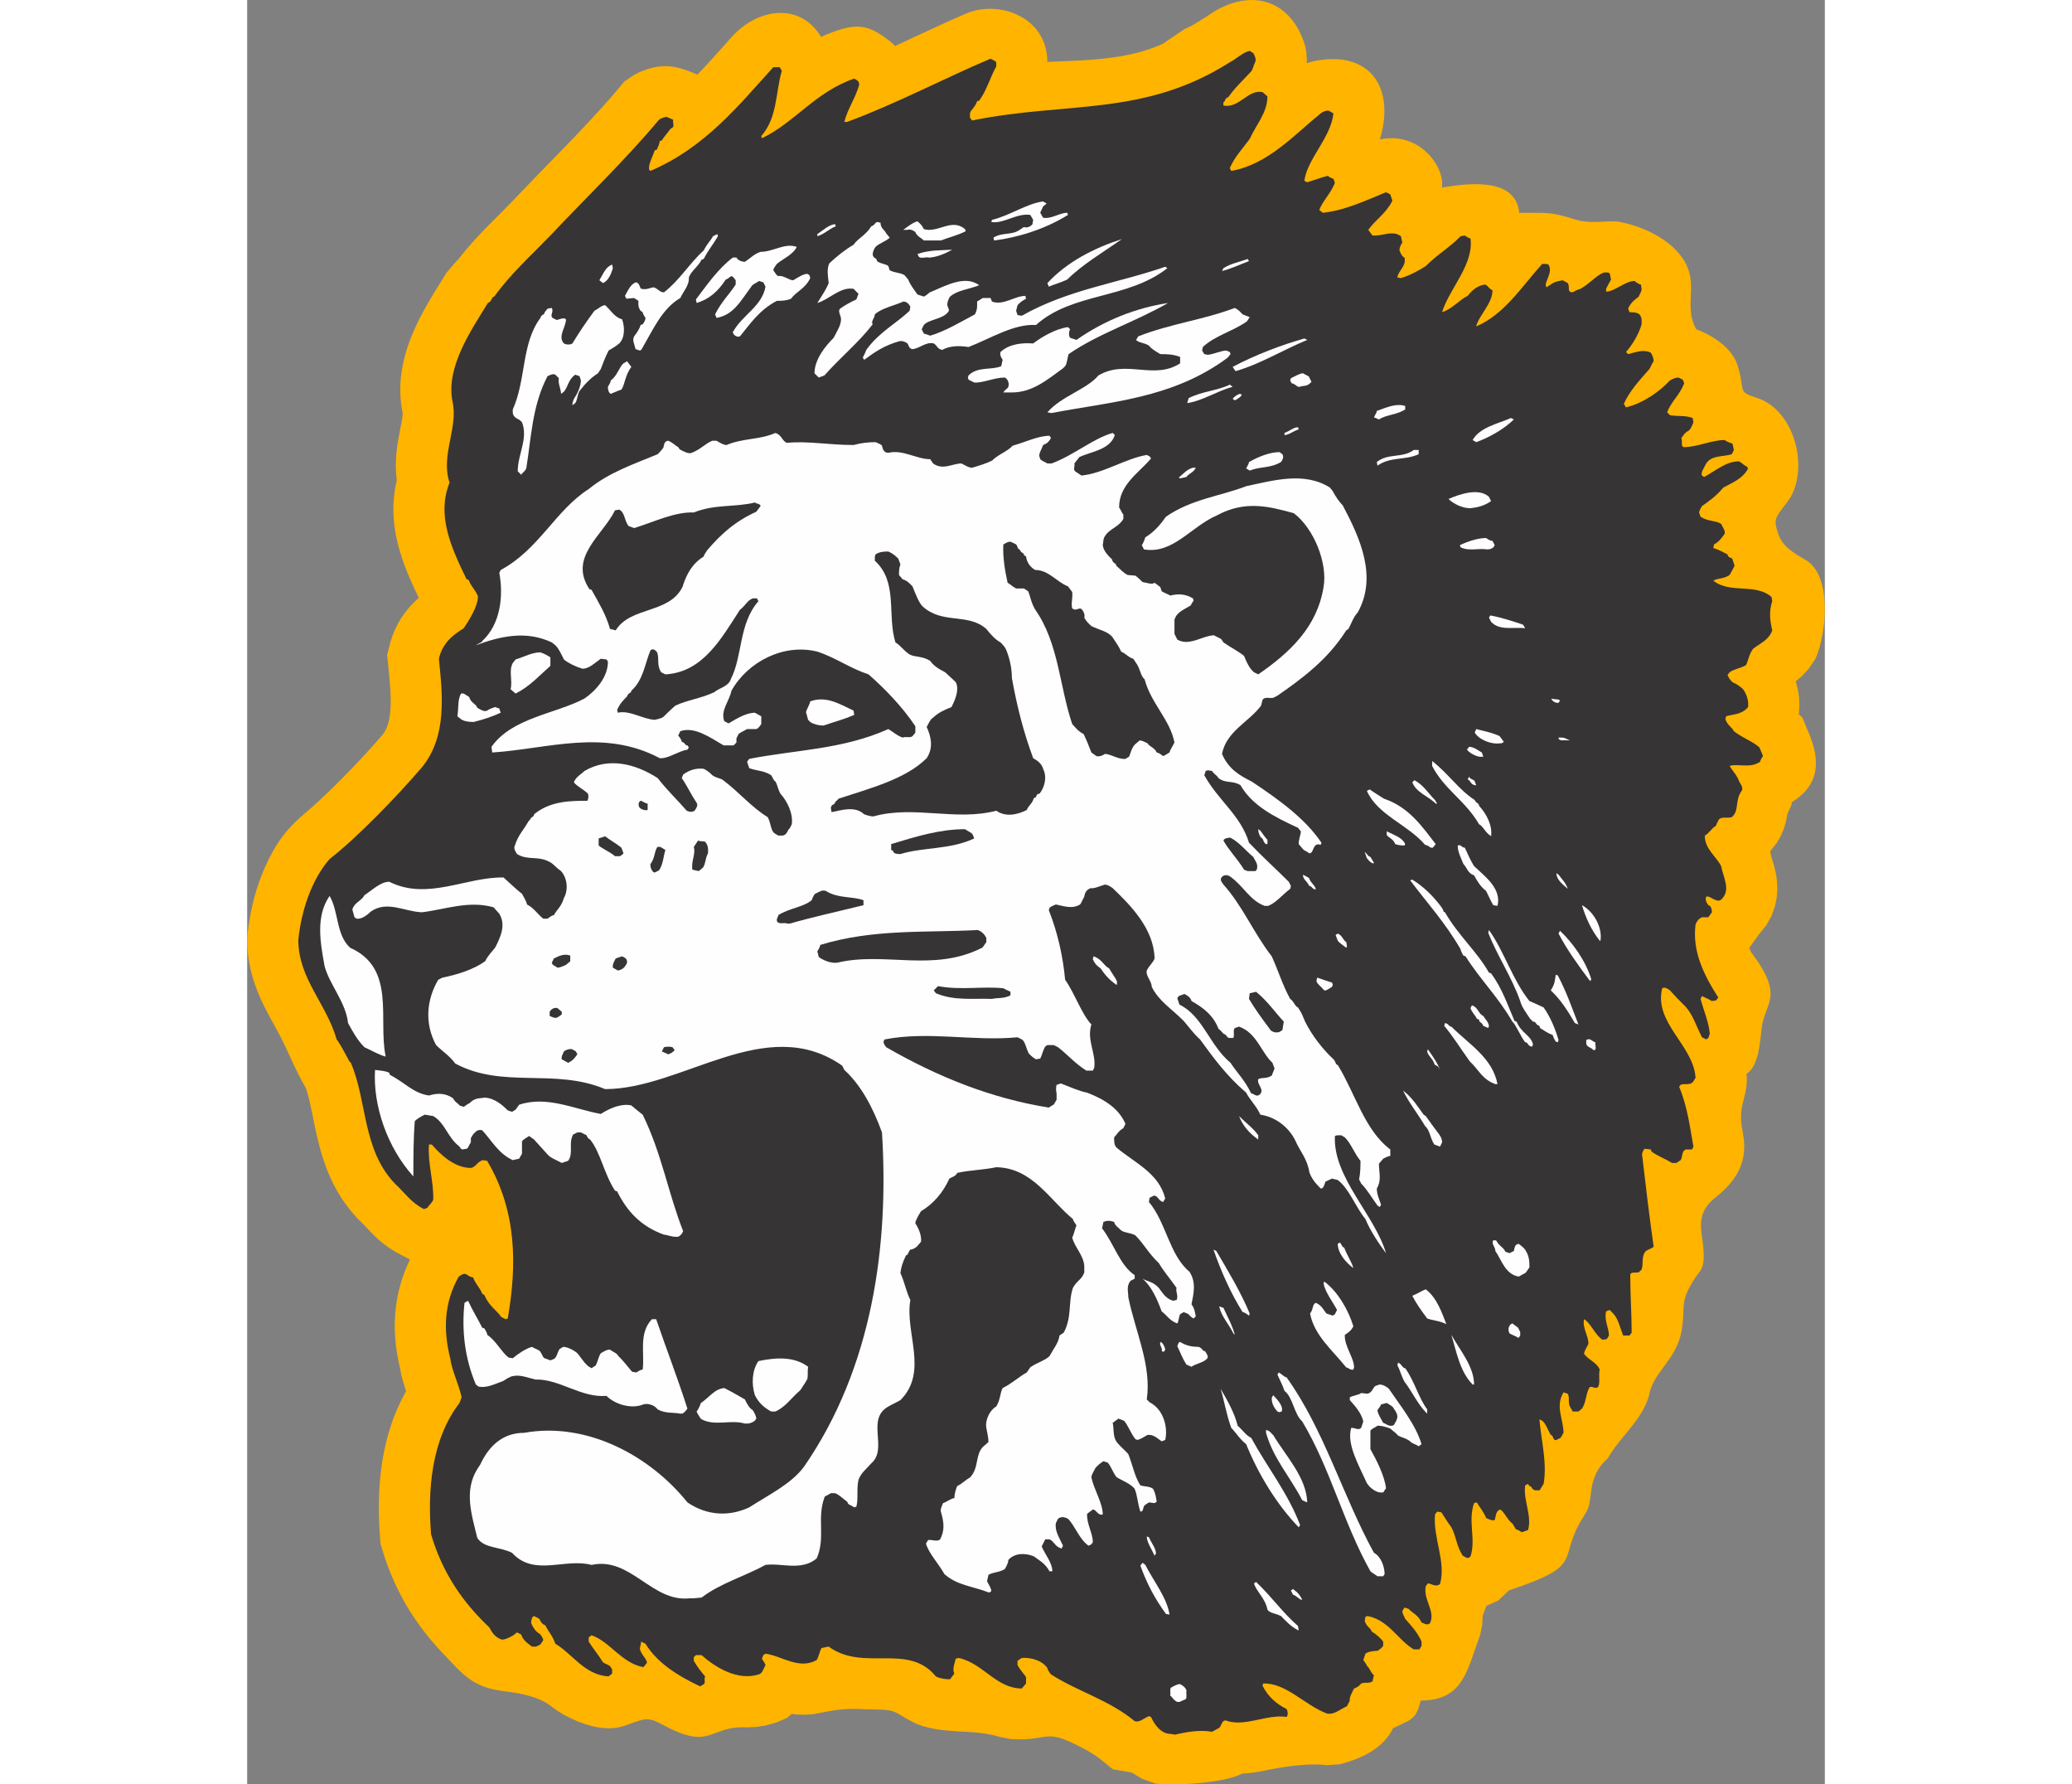 <?xml version="1.0" encoding="UTF-8"?>
<!DOCTYPE svg PUBLIC "-//W3C//DTD SVG 1.1//EN" "http://www.w3.org/Graphics/SVG/1.1/DTD/svg11.dtd">
<!-- Creator: CorelDRAW -->
<svg xmlns="http://www.w3.org/2000/svg" xml:space="preserve" width="7.848in" height="6.757in" version="1.1" style="shape-rendering:geometricPrecision; text-rendering:geometricPrecision; image-rendering:optimizeQuality; fill-rule:evenodd; clip-rule:evenodd"
viewBox="0 0 7847.73 8873.84"
 xmlns:xlink="http://www.w3.org/1999/xlink"
 xmlns:xodm="http://www.corel.com/coreldraw/odm/2003">
 <rect x="0" y="0" width="7847.73" height="8873.84" fill="#808080" stroke="none"/>
 <defs>
  <style type="text/css">
   <![CDATA[
    .fil2 {fill:#FEFEFE}
    .fil1 {fill:#373435}
    .fil0 {fill:#FFB400}
   ]]>
  </style>
 </defs>
 <g id="Layer_x0020_1">
  <g id="_2008732150768">
   <path class="fil0" d="M1373.29 944.21l-17.74 18.5 -17.68 18.55 -16.4 17.26 -17.42 17.92 -17.87 18.11 -17.93 18.05 -18.14 18.11 -18.34 18.37 -18.44 18.54 -18.58 18.87 -18.88 19.4 -19 19.97 -19.08 20.48 -19.18 21.23 -19.27 22 -19.27 22.88 -19.17 23.68 -12.43 16.07 -7.19 6.13 -49.74 58.01 -18.27 29.63 -8.01 12.88 -8.36 13.48 -8.76 14.07 -9.02 14.63 -9.22 15.03 -9.39 15.52 -9.68 16.18 -9.73 16.66 -9.76 17 -9.79 17.54 -9.79 18.01 -9.76 18.61 -9.61 19 -9.45 19.49 -9.36 20.21 -9.03 20.73 -8.73 21.21 -8.31 21.75 -7.93 22.41 -7.46 23.24 -6.82 23.63 -6.15 24.29 -5.46 25.15 -4.59 25.98 -3.6 26.55 -2.49 27.08 -1.34 27.88 0.04 28.59 1.46 28.93 3.04 29.39 4.68 29.62 2.53 11.78 0.04 0.63 0.04 2.12 -0.07 2.98 -0.23 4.01 -0.47 5.33 -0.73 6.39 -1.01 7.26 -1.32 8.39 -1.63 9.43 -1.9 10.38 -2.18 11.25 -2.36 12.12 -2.6 13.18 -2.73 14.3 -2.77 14.99 -2.74 15.8 -2.69 16.8 -2.51 17.9 -2.23 18.67 -1.83 19.62 -1.36 20.84 -0.66 21.77 0.11 22.55 1.08 23.64 2.18 24.44 1.53 11.13 -4.56 19.8 -4.7 25.65 -3.59 25.56 -2.45 25.38 -1.42 25.24 -0.35 24.88 0.56 24.41 1.47 24.07 2.27 23.58 3.05 23.28 3.69 22.56 4.31 22.12 4.89 21.84 5.39 21.27 5.77 20.71 6.2 20.39 6.56 20 6.82 19.5 7.06 19.14 7.33 18.8 7.46 18.42 7.69 18.21 7.73 17.75 7.8 17.42 7.92 17.29 7.99 17.02 7.94 16.7 6.66 13.8 -5.97 5.13 -17.55 16.57 -17.8 18.52 -17.55 20.54 -16.7 22.06 -15.81 23.83 -14.7 25.62 -13.18 27.09 -11.5 28.28 -9.56 28.99 -17.33 66.13 6.28 62.15 1.65 16.5 1.61 16.34 1.52 16.03 1.41 15.77 1.29 15.49 1.14 15.12 0.96 14.97 0.82 14.65 0.58 14.15 0.38 13.83 0.15 13.47 -0.05 13 -0.32 12.45 -0.56 12.12 -0.81 11.76 -1.03 11.2 -1.26 10.56 -1.49 10.09 -1.7 9.54 -1.89 8.98 -2.06 8.36 -2.23 7.85 -2.49 7.61 -2.6 7.07 -2.69 6.5 -2.86 6.15 -3.05 5.86 -3.26 5.66 -3.45 5.39 -3.74 5.29 -4.08 5.22 -7.32 8.52 -11.27 12.95 -11.76 13.35 -12.22 13.73 -12.53 13.97 -12.85 14.17 -13.23 14.47 -13.59 14.71 -13.79 14.85 -13.9 14.8 -14.12 14.9 -14.36 15.02 -14.47 15.03 -14.5 14.91 -14.56 14.84 -14.71 14.83 -14.66 14.68 -14.57 14.42 -14.46 14.19 -14.4 13.92 -14.3 13.72 -14.07 13.31 -13.88 12.96 -13.7 12.61 -13.34 12.15 -13 11.59 -12.54 11.03 -12.17 10.47c-55.46,46.8 -99.93,89.61 -140.66,150.23l-10.46 16.3 -10.1 16.64 -9.73 16.87 -9.28 17 -8.78 16.93 -8.33 16.94 -8.05 17.17 -7.63 17.26 -7.22 17.14 -6.85 17.2 -6.61 17.43 -6.26 17.58 -5.82 17.3 -5.49 17.24 -5.25 17.43 -4.94 17.49 -4.61 17.4 -4.29 17.3 -4.05 17.44 -3.75 17.51 -3.42 17.22 -3.15 17.15 -2.92 17.31 -2.63 17.27 -2.36 17.13 -2.09 17.02 -3.43 31.57 0.93 40.2 1.95 28.7 3.15 28.01 4.24 27.25 5.27 26.51 6.13 25.62 6.9 24.61 7.52 23.74 8.09 22.91 8.46 21.88 8.77 20.95 8.96 20.12 9.07 19.2 9.03 18.31 9.05 17.68 8.95 16.97 8.75 16.22 8.48 15.49 8.21 14.89 7.87 14.27 7.55 13.73 7.1 13.1 6.7 12.6c45.94,88.78 80.34,177.66 131.04,265.02l2.26 6.65 3.88 12.49 3.87 13.52 3.77 14.31 3.76 15.33 3.77 16.34 3.8 17.27 3.79 17.96 3.86 18.74 3.98 19.55 4.17 20.42 4.39 21.08 4.66 21.67 5.02 22.45 5.5 23.12 5.96 23.66 6.59 24.28 7.29 24.81 8.13 25.43 9 25.78 9.98 26.13 11.12 26.59 12.42 26.9 13.65 26.95 15.18 27.17 16.67 27.07 18.17 26.73 19.82 26.5 21.51 26.01 24.71 27.1 14.11 13.49 5.86 5.82 6.32 6.5 6.99 7.35 7.83 8.33 8.78 9.33 9.86 10.31 10.99 11.2 12.53 12.26 14.07 13.04 15.5 13.43 17.01 13.65 18.8 13.83 20.28 13.47 21.5 12.83 66.7 35.41 -6.99 14.58 -8.43 18.79 -7.85 18.97 -7.23 18.94 -6.68 19 -6.2 19.28 -5.59 19.31 -5.03 19.23 -4.48 19.33 -3.95 19.35 -3.4 19.31 -2.86 19.16 -2.35 19.12 -1.89 19.26 -1.35 19.17 -0.91 18.93 -0.42 18.87 0 18.67 0.45 18.79 0.87 18.45 1.25 18.34 1.66 18.4 2.05 18.19 2.38 17.86 2.7 17.67 3.05 17.78 3.36 17.46 3.62 17.24 3.99 17.35 0.72 2.98 0.73 5.01 4.35 22.41 4.9 20.61 5.13 18.99 5.29 17.65 5.23 16.23 4.66 13.75 -3.79 6.47 -14.27 26.55 -13.23 26.7 -12.18 26.78 -11.33 26.98 -10.37 27.13 -9.49 27.08 -8.61 27.05 -7.87 27.06 -7.09 27.14 -6.35 26.94 -5.66 26.87 -5.05 26.91 -4.37 26.78 -3.8 26.55 -3.2 26.45 -2.7 26.29 -2.16 26.14 -1.7 25.81 -1.25 25.64 -0.83 25.53 -0.41 25.34 -0.03 24.88 0.31 24.66 0.65 24.51 0.98 24.18 1.24 23.74 1.52 23.51 3.79 49.91 14.3 46.76 7 21.57 7.33 21.38 7.72 21.27 8.03 20.86 8.23 20.44 8.66 20.46 8.97 20.16 9.29 19.93 9.6 19.63 9.87 19.33 10.18 19.09 10.52 18.92 10.78 18.58 11.02 18.26 11.33 18.08 11.66 17.88 11.84 17.5 12.1 17.25 12.4 17.06 12.62 16.79 12.83 16.49 13.1 16.3 13.3 16.02 13.53 15.8 13.73 15.55 13.83 15.21 14.06 15.04c101.18,105.21 145.92,171.73 308.19,191.03 84.85,10.09 174.35,28.1 234.23,75.79l26.81 19.39 30.68 19.57c96.99,52.38 209.79,91.08 308.24,56.08 118.23,-41.95 111.79,-44.47 213.44,9.29 219.29,110.35 207.05,-9.99 393.09,-0.4l46.15 -2.22 47.33 -7.32 50.17 -13.63 53.47 -22.6 26.44 -21.25 18.29 2.52 41.7 1.83 45.5 -2.92c109.78,-20.72 146.99,-30.54 257.37,-24.55l23.12 0.68 21.47 0.29c130.22,0.19 96.83,18.82 221.25,75.16 142.06,51.14 266.85,18.87 409.18,62.44l51.41 9.55c182.08,11.16 165.87,-48.37 311.23,21.81l12.13 5.92 11.69 5.82 11.3 5.72 10.91 5.68 10.71 5.72 10.16 5.59 9.77 5.57 9.41 5.54 8.98 5.52 8.59 5.5 8.32 5.56 7.92 5.53 7.57 5.56 7.29 5.62 61.03 49.54 93.99 16.33 51.57 31.2 67.61 24.04c104.2,12.11 348.29,-4.5 430.02,-49.91l1.5 -0.01 34.68 -2.69 30.72 -4.05 27.08 -4.66 23.87 -4.72c95.4,-20.2 230.88,-37.66 300.65,-25.63l67.86 -4.41c109.94,-29.67 213.66,-77.12 264.71,-179.26 87.21,-44.1 115.02,-39.16 136.93,-137.81 214.72,0 230.74,-152.87 295.72,-324.35l10.27 -48.55 2.83 -45.52 -0.17 -2.69 18.67 -50.09 59.04 -26.15 52.91 -50.6c392.83,-130.9 230.35,-147.18 373.64,-370.84l5.8 -9.91 1.89 -3.3c44.9,-63.86 -2.13,-172.12 110.47,-272.59 64.71,-113.19 163.52,-180.48 204.11,-307.98 18.2,-120.56 136.68,-178.38 162.67,-324.8 22.58,-127.2 -14.1,-135.51 63.72,-258.64 34.28,-54.24 62.52,-46.02 36.96,-218.84 -10.5,-71.03 -3.03,-130.23 66.56,-185.58 100.86,-80.21 165.1,-172.64 138.96,-316.55l-2.89 -16.65 -2.99 -17.54c-19.66,-116.28 34.16,-157.11 23.04,-264.87 62.82,-41.8 66.89,-161.09 75.81,-231.6 16.03,-126.26 115.41,-150.93 -52.94,-374.01l-3.25 -7.05 -2.99 -6.76 -2.66 -6.39 -0.43 -1.1 50.02 -70.06 3.48 -3.25 31.83 -40.3 25.26 -45.27 17.1 -47.02 9.16 -45.12 2.89 -40.99 -1.38 -35.63 -3.85 -30.68 -5.1 -25.9 -5.28 -21.28 -4.86 -17.17 -4.15 -13.87 -3.16 -10.3 -1.84 -6.31 -0.55 -2.07 -5.56 -25.84 3.49 -3.29 27.76 -35.17 21.05 -35.99 14.61 -34.11 9.24 -29.7 5.55 -24.29 3.23 -18.77 0.6 -4.25 19.9 -42.46 2.58 -15.5c137.39,-85.75 144.24,-204.48 81.92,-349.45l-2.52 -5.72 -1.82 -4.2 -1.51 -3.56 -23.44 -57.58 -17.89 -16.43 2.66 -47.04 -1.82 -37.74 -5.3 -35.67 -8.31 -34.09 -3.25 -9.46 30.75 -26 34.89 -37.6 32.65 -48.14c55.55,-122.19 84.17,-412.97 -46.35,-490.57 -61.85,-36.79 -119.64,-67.64 -140.76,-137.4 -20.11,-66.41 -16.03,-71.71 47.51,-152.16l16.97 -25.45c89.67,-161.47 12.85,-434.42 -167.67,-492.28 -99.52,-31.93 -57.65,-29.21 -94.86,-156.56 -28.54,-97.69 -138,-159.56 -207.33,-184.72 -74.03,-131.75 36.22,-243.83 -95.89,-387.85 -101.88,-111.03 -267.28,-145.35 -304.48,-149.05 -88.45,0 -133.98,13.16 -215.46,-13.23 -52.19,-16.91 -100.86,-29.14 -162.75,-29.14l-101.58 0 -0.4 0.44c-17.59,-173.22 -236.63,-150.93 -385.06,-126.19 17.07,-97.77 -107.44,-281.41 -308.9,-239.26l3.09 -9.36 6.06 -21.25c59.25,-246.93 -73.22,-413.36 -338.5,-358.23l-24.04 6.9 -7.18 2.72 -2.99 -2.55 0.99 -13.37 -2.65 -38.35 -6.46 -33.5c-73.5,-241.34 -286.62,-287.46 -483.15,-148.37l-7.94 5.56 -1.5 0.98 -11.82 6.58 -19.68 12.51 -11.64 7.29 -10.03 6.16 -8.49 5.04 -7.16 4.08 -5.87 3.16 -4.82 2.42 -26.55 12.32 -79.91 54.01 -16.72 11.46 -8.84 6.68 -2.67 1.27 -24.65 10.63 -24.88 9.68 -25.18 8.78 -25.54 7.97 -25.94 7.16 -26.42 6.46 -26.92 5.76 -27.53 5.16 -28.01 4.52 -28.64 3.99 -29.22 3.47 -29.82 3.01 -30.41 2.58 -30.99 2.22 -31.7 1.92 -32.31 1.68 -32.81 1.47 -33.44 1.38 -34.02 1.31 -26.66 1.04c0,-222.3 -239.23,-310.52 -403.99,-240.32l-22.58 9.74 -22.67 9.93 -22.61 10.02 -22.53 10.12 -22.54 10.19 -22.55 10.29 -22.5 10.33 -22.51 10.4 -22.39 10.38 -22.41 10.42 -22.44 10.45 -22.33 10.43 -22.29 10.38 -22.27 10.36 -22.18 10.28 -16.46 7.62 -9.79 -10.95c-121.7,-99.72 -179.28,-107.3 -327.5,-47.74l-24.13 10.6 -6.61 3.14c-105.09,-175.07 -315.85,-142.34 -443.01,-1.68l-16.6 18.47 -16.4 18.31 -16.17 18.09 -16.04 17.9 -15.9 17.68 -15.8 17.46 -15.67 17.2 -15.63 16.95 -15.55 16.66 -15.53 16.37 -13.28 13.79c-111.39,-49.53 -183.56,-57.75 -291.48,-10.63l-25.68 13.9 -45.17 30.3 -37.86 44.93 -14.43 16.9 -14.69 16.97 -14.9 17.02 -15.13 17.06 -15.35 17.13 -15.57 17.2 -15.75 17.24 -15.94 17.3 -16.12 17.35 -16.3 17.42 -16.45 17.45 -16.66 17.57 -16.73 17.57 -16.89 17.63 -17.01 17.7 -17.12 17.74 -17.22 17.79 -17.33 17.87 -17.41 17.92 -17.47 17.96 -17.55 18.04 -17.68 18.14 -17.72 18.24 -17.64 18.17 -17.69 18.22 -17.73 18.33 -17.81 18.44 -17.82 18.55z"/>
   <path class="fil1" d="M4616.09 8626.37c60.03,-14.13 123.6,-24.73 183.63,-14.13l31.79 -17.66c14.13,-3.53 14.13,-38.86 35.32,-38.86 95.36,35.32 201.3,-31.78 303.72,-17.66 7.06,-7.06 7.06,-24.71 0,-38.84 -49.44,-24.72 -91.82,-60.05 -120.08,-116.55l3.53 -10.59c113.01,-3.54 204.83,105.94 314.31,148.32 35.32,10.6 63.56,-17.66 102.42,-35.31l14.13 -28.25c-3.54,-14.13 10.59,-38.85 21.19,-60.04 10.6,-3.53 24.71,-10.59 31.78,-21.19 14.13,-14.13 38.85,0 60.04,-14.13l7.06 -31.79c-10.6,-3.52 -17.66,-24.71 -28.25,-38.84l-7.06 -7.07c0,-3.53 -7.07,-14.12 -17.66,-28.25l10.59 -31.79c14.13,-10.6 42.38,-14.13 60.04,-14.13 10.59,-7.06 17.66,-10.59 28.25,-24.73l0 -21.18c-10.59,-14.12 -31.79,-35.32 -56.5,-49.44 -7.06,-21.2 -24.71,-21.2 -35.32,-52.98l3.53 -21.18 10.6 -3.53c105.95,21.18 148.33,116.54 229.55,165.98l28.25 0 10.6 -17.67 0 -21.18c-17.65,-42.38 -49.44,-77.69 -81.22,-113.01 -3.53,-10.6 -14.13,-24.73 -14.13,-38.86l10.6 -17.66 21.18 7.07c17.66,21.19 45.92,28.25 63.57,67.1 10.6,3.53 28.25,17.66 42.38,3.53 28.25,-60.05 -35.32,-116.55 -21.19,-183.65l10.59 -14.13c14.14,0 38.86,21.2 60.05,3.54 31.79,-109.48 -35.32,-229.56 -24.72,-346.1l10.6 -14.13 21.18 3.53c14.13,21.2 28.25,45.91 49.44,74.17 24.72,45.91 24.72,91.82 56.51,141.26 10.6,3.52 24.72,21.18 38.85,3.52 28.25,-84.75 -14.13,-173.04 17.66,-264.86l14.13 -3.53c10.59,21.19 31.79,42.38 45.91,77.69 10.59,3.53 24.72,14.13 42.37,10.6 7.06,-17.66 3.53,-45.91 28.26,-52.98 21.18,14.12 31.79,45.9 56.5,67.1 3.53,0 10.6,14.12 21.19,31.79 3.54,0 14.13,3.53 28.25,14.12l31.79 -10.59c21.19,-70.63 -24.71,-148.33 -14.13,-222.49l14.13 -7.07 7.06 10.6c14.13,0 7.06,14.13 28.25,21.19l21.18 0c3.53,0 10.6,-17.66 21.19,-31.79 17.66,-105.94 -10.59,-208.36 -21.19,-321.38l14.13 7.07c17.65,14.13 24.71,38.84 42.38,70.63 14.12,0 10.59,31.79 28.25,24.72l21.19 -10.59 14.13 -24.73c0,-67.1 -42.37,-130.67 0,-201.3l21.2 7.06c10.59,17.66 0,42.38 10.59,63.56l14.13 24.73 28.25 0 17.66 -14.13c21.19,-31.79 17.66,-67.1 35.32,-102.42 10.59,-17.66 31.79,10.6 45.9,-7.06 10.6,-24.73 0,-56.51 7.07,-84.76 -14.13,-35.32 -52.98,-45.91 -77.7,-77.7 0,-14.13 10.6,-28.25 21.19,-49.44 3.54,-35.32 -31.78,-81.23 -21.19,-123.6 35.32,21.18 52.98,77.7 91.83,102.41l21.18 -3.53 10.6 -17.65c0,-38.86 -24.73,-74.17 -14.13,-120.08l17.65 -7.06 17.66 17.65c24.72,24.73 35.32,74.17 49.44,109.49l31.79 0 10.6 -14.13c0,-91.82 -7.06,-187.17 -7.06,-286.06 0,-17.65 21.19,-10.6 42.37,-14.13l14.13 -14.13c10.6,-28.25 -3.53,-63.56 21.18,-91.82 10.6,-7.07 24.73,-10.6 38.86,-21.19 -21.2,-148.32 -38.86,-296.65 -56.51,-448.51 -3.52,-10.6 0,-24.72 10.6,-38.85l31.79 3.53 3.52 10.6c28.26,21.19 67.1,35.32 102.42,56.51l21.19 0 10.6 -7.06 10.6 -7.07c10.6,-17.65 3.53,-42.37 24.72,-52.97l31.79 0 7.06 -14.13c-17.66,-95.35 -28.25,-194.24 -70.63,-296.65 7.06,-28.25 52.97,0 70.63,-28.25l10.6 -17.66c-10.6,-162.46 -208.36,-271.93 -165.99,-444.98 10.6,-7.06 24.71,0 38.86,10.6 24.71,28.25 45.9,49.43 77.69,81.21 35.31,38.86 49.44,88.3 81.23,151.86l21.18 10.6 10.6 -7.06 7.06 -21.2c-3.53,-52.98 -28.25,-109.47 -45.91,-173.04l7.07 -14.13c14.13,7.06 31.79,14.13 49.44,24.72l21.19 -3.54 10.59 -14.12c-70.63,-109.48 -130.66,-229.55 -113,-363.76 7.06,-14.13 10.6,-24.71 31.79,-35.32l31.79 0 17.65 -24.71c0,-3.54 0,-31.79 -17.65,-35.32 -7.07,-10.6 -17.66,-24.71 -10.6,-42.37 17.66,-7.06 45.91,28.25 70.63,17.67 56.5,-45.91 14.13,-113.01 3.54,-169.53 -24.73,-49.43 -81.23,-84.75 -81.23,-151.85 21.18,-10.6 31.79,-35.32 56.5,-49.44 0,-7.06 7.06,-17.66 14.13,-31.79 17.66,-14.13 42.38,-3.54 63.56,-10.6 38.86,-31.79 14.13,-84.76 49.44,-130.67 7.07,-10.59 0,-28.25 -10.59,-42.37 -14.13,-38.85 -35.32,-56.51 -49.44,-81.23 35.32,-14.13 102.41,14.13 151.85,-21.19 0,-3.53 3.53,-14.13 14.13,-28.25 -3.52,-10.59 -10.6,-24.72 -17.65,-42.37 -28.26,-28.26 -88.3,-49.44 -127.14,-81.23 -10.6,-21.19 -31.79,-28.26 -42.38,-60.05l3.53 -14.13c31.79,-10.59 77.69,-7.06 109.47,-45.9 3.54,-31.79 -7.06,-63.57 -24.71,-88.28 -10.6,-10.6 -28.25,-24.73 -52.98,-35.32 -10.6,-10.6 -14.13,-14.13 -24.72,-35.32l10.6 -14.12c24.71,-17.66 49.44,-17.66 81.23,-35.32 14.13,-28.25 14.13,-52.96 35.32,-81.22 35.31,-28.25 77.69,-42.38 95.36,-91.82 -10.6,-45.9 -17.67,-91.82 0,-144.79l-3.54 -21.18c-81.23,-70.64 -204.83,-14.13 -289.59,-81.23 24.71,-14.13 49.44,-7.07 81.23,-28.25 3.53,-7.06 14.13,-24.72 24.71,-45.92l-10.59 -31.79c0,-10.59 -21.2,-3.52 -24.72,-24.71 -21.19,-10.59 -45.92,-24.71 -70.63,-31.79l3.53 -17.66c21.18,-10.59 35.32,-28.25 52.97,-52.98 3.54,-14.13 -7.06,-28.25 -17.64,-49.44 -28.26,-17.66 -63.57,-10.6 -102.43,-35.32l-7.06 -21.19c0,-3.53 3.53,-14.13 14.13,-31.79 35.31,-24.71 70.63,-49.44 105.94,-91.82 45.91,-24.73 98.89,-45.91 123.6,-95.36l-7.06 -10.6c-14.13,-3.53 -17.66,-14.13 -38.85,-24.72 -63.57,0 -113.01,45.91 -173.05,77.69l-10.59 -7.06c-7.07,-14.13 10.59,-38.85 21.18,-60.05 28.25,-42.37 81.23,-31.78 127.13,-45.9l10.6 -21.18 -7.06 -31.79c-10.6,-3.53 -24.72,-7.07 -38.86,-17.66 -67.09,0 -134.19,35.32 -204.83,35.32 -14.12,-7.07 -3.52,-24.73 -10.59,-45.92 10.59,-10.6 14.13,-24.71 35.32,-35.31 10.59,-7.07 17.66,-24.73 24.71,-42.39l-3.53 -21.18c-35.31,-14.13 -70.63,-7.06 -113,-14.13l-14.14 -14.13c21.2,-56.5 60.05,-81.21 84.77,-144.78l-7.06 -17.66 -21.19 -10.6c-10.6,0 -24.71,3.54 -42.37,14.13 -49.44,52.98 -130.67,113.01 -218.97,134.2l-10.59 -17.66c28.25,-63.57 77.69,-116.55 127.13,-173.04 7.07,-10.6 10.6,-24.71 21.2,-38.86 0,-10.59 -3.54,-24.71 -14.13,-42.37 -35.32,-17.66 -70.63,-3.53 -113.01,7.07l-10.6 -10.6c31.79,-35.31 63.57,-88.28 77.7,-137.73 0,-14.13 3.52,-31.79 -10.6,-49.44 -14.12,-10.6 -31.78,-10.6 -49.44,-10.6l-7.06 -17.66c10.6,-24.72 24.72,-38.85 52.97,-60.03 3.53,-10.6 14.13,-24.73 14.13,-38.86l-3.53 -21.19c-7.07,0 -17.66,-7.06 -31.79,-17.65 -45.91,0 -98.89,52.97 -141.26,52.97l0 -14.13c3.52,-7.06 14.13,-28.25 24.71,-45.9l-7.06 -31.79 -10.6 -3.54 -17.66 0c-42.37,17.67 -67.1,52.98 -116.54,81.23 -28.26,7.07 -38.85,24.73 -52.98,14.13 -10.59,-10.59 0,-24.71 -10.59,-42.37l-24.73 -14.13c-14.13,3.53 -35.32,3.53 -60.03,21.18l-21.2 14.13 -3.53 -10.6c0,-28.25 35.32,-63.57 14.13,-102.41l-10.6 -3.53 -21.18 0c-102.42,113.01 -187.18,250.74 -328.44,310.77 14.12,-56.5 81.22,-113.01 81.22,-180.1 -17.66,-7.07 -17.66,-17.66 -35.32,-28.26 -35.31,3.53 -63.56,24.73 -88.28,56.51 -38.85,17.67 -74.16,63.57 -127.13,81.23 35.32,-116.55 158.92,-236.62 141.26,-367.28 -3.53,0 -14.13,-3.54 -28.25,-14.13l-21.19 3.53c-49.44,52.97 -113.01,88.28 -173.04,148.32 -31.79,21.19 -77.7,45.9 -123.6,60.03l-17.66 -3.52c3.53,-31.79 45.9,-56.51 35.32,-98.89 -10.6,-3.53 -17.66,-17.66 -24.73,-35.32 0,-10.59 3.53,-24.71 14.13,-38.84l-7.06 -31.79c-42.39,-31.79 -88.3,0 -141.27,-3.53l-21.19 -28.25c35.32,-49.44 88.29,-81.23 120.07,-144.79l-10.6 -31.79 -21.18 -10.6c-102.42,42.39 -208.36,91.83 -314.31,102.42l-17.66 -14.13c17.66,-45.9 56.51,-81.23 77.7,-134.2l-7.06 -21.18c-3.53,0 -14.13,-3.53 -28.25,-14.13 -31.79,7.07 -67.1,21.19 -102.42,31.79l-14.13 -7.06c14.13,-109.48 130.67,-211.9 144.8,-335.5l-24.73 -14.13c-10.59,0 -24.71,3.53 -38.84,14.13 -127.13,102.42 -261.34,254.27 -444.98,286.06l-7.07 -14.13c24.73,-56.51 60.05,-91.82 98.89,-144.8 31.79,-70.63 88.3,-130.66 88.3,-211.89l-24.73 -21.18c-74.16,-14.13 -113.01,81.23 -194.24,67.09l0 -17.65c10.6,0 3.54,-17.66 24.73,-24.73 31.79,-45.91 70.63,-81.23 113.01,-127.13 10.59,-14.13 10.59,-28.25 21.18,-49.44 3.53,-10.6 0,-24.72 -10.6,-42.38l-17.66 -10.59c-35.32,7.06 -63.57,38.84 -98.89,56.5 -427.86,272.24 -810.61,193.49 -1281.95,289.59l-10.59 -14.13 0 -21.19c3.52,-17.66 24.71,-28.25 35.31,-60.04l10.6 -3.53c35.32,-45.9 56.51,-120.07 84.76,-169.51l0 -21.19c0,-3.53 -14.13,-10.6 -28.25,-17.66 -226.03,95.35 -473.23,226.02 -713.38,314.3l-14.13 0c17.66,-67.09 52.98,-113.01 74.16,-183.63 0,-14.13 -3.52,-21.2 -24.71,-31.79 -194.24,67.1 -296.65,218.96 -459.1,296.65l-3.54 -10.59c81.23,-91.82 70.64,-215.43 102.43,-324.92l-10.6 -17.66 -31.79 0c-173.04,190.71 -339.03,399.07 -610.96,515.62l-7.06 -7.07 0 -14.13c3.53,-24.71 17.66,-49.44 28.25,-81.22l10.6 -3.52c3.52,-10.6 14.13,-28.26 14.13,-42.39l10.59 -3.52c10.6,-17.66 24.73,-31.79 42.39,-56.51l10.59 -7.06c10.6,-7.06 0,-24.72 3.54,-38.85l-31.79 -14.13c-7.07,0 -24.73,3.53 -38.86,14.13 -162.45,194.24 -360.22,384.95 -543.86,579.18 -102.41,105.94 -194.23,187.17 -275.46,300.19 -14.13,0 -10.6,24.71 -31.79,31.79 -84.76,137.73 -208.36,317.84 -176.58,487.35 31.79,130.67 -60.03,268.4 -14.13,406.13 -63.57,158.92 3.52,314.32 84.75,480.29l10.6 3.54c10.59,31.79 31.79,45.9 45.91,81.22 0,49.44 -42.39,116.55 -70.64,158.93 -56.5,35.32 -105.94,74.16 -123.6,151.85 17.66,176.58 42.37,384.94 -84.76,540.33 -123.2,143.76 -325.35,352.69 -459.1,455.59 -91.82,105.94 -141.26,261.31 -155.39,402.58 0,191.6 139.68,315.85 190.7,494.42 21.19,28.25 42.37,70.63 63.57,109.47l7.06 7.07c81.22,187.17 56.51,430.85 218.96,600.36 52.97,49.44 81.23,95.36 144.8,127.14l17.65 -7.06c7.06,-14.13 17.66,-17.66 28.25,-38.85 3.54,-88.28 -28.25,-183.64 -21.19,-275.46l14.13 0c42.39,49.44 113.01,116.55 194.24,116.55 24.72,-3.54 31.79,-31.79 60.04,-38.86l21.19 3.53c148.33,250.74 148.33,519.15 102.41,784.02l-10.59 3.53 -21.2 -10.6c-24.71,-35.31 -60.03,-52.97 -84.75,-109.47l-10.6 -7.06c-10.6,-28.26 -31.79,-45.91 -45.91,-81.23 -7.06,0 -17.66,-3.54 -31.79,-14.13 -10.6,-7.07 -24.71,0 -38.84,10.59 -74.17,130.67 -77.7,268.4 -42.39,406.13 7.07,60.05 42.39,127.14 56.51,194.24l-10.6 28.25c-141.26,183.65 -158.92,437.92 -141.26,653.35 56.51,190.7 155.39,335.5 289.59,462.64 14.13,24.73 24.72,45.91 60.03,60.04 14.13,3.53 42.39,-10.6 60.05,-21.18l17.66 -14.13 21.18 10.59c7.07,24.72 24.73,38.86 52.98,60.04l21.2 0 21.18 -10.6 14.12 -21.19c0,-3.53 -3.52,-14.13 -14.12,-28.25 -21.18,-14.12 -31.79,-24.71 -45.91,-56.5 0,-3.53 0,-31.79 14.13,-35.32l21.19 10.59c10.6,3.54 10.6,28.25 35.32,35.32 14.13,31.79 35.31,49.44 49.44,91.82 84.76,49.44 144.8,155.39 264.88,162.46l17.66 -14.13 0 -21.2 -7.07 -10.59c-3.53,-10.6 -24.71,-14.13 -38.84,-24.73 -21.19,-35.31 -45.91,-63.56 -70.63,-102.41l0 -21.19 14.13 -10.59c91.82,31.78 148.33,137.73 257.81,158.92l17.66 -21.19c0,-21.2 -28.25,-38.85 -35.32,-70.63l7.06 -35.32 21.18 10.6c56.51,91.82 151.87,155.39 271.94,211.9l17.66 -10.6c10.59,-7.06 0,-24.72 7.06,-38.84 -21.19,-24.73 -35.32,-42.38 -56.51,-77.7l0 -17.66 10.6 -10.6 28.25 0c67.09,60.04 180.1,130.66 286.06,95.36 14.13,-3.53 21.18,-24.73 31.79,-45.92 0,-3.52 -7.07,-14.13 -17.66,-31.79l7.06 -17.65 10.6 -7.06c81.23,10.59 165.97,81.23 254.27,31.79 10.59,-14.13 14.13,-42.38 24.71,-60.04l35.32 -7.06c173.04,127.13 395.53,-21.18 533.27,148.33 21.19,10.59 45.9,14.12 70.63,14.12l21.19 -28.25c-10.6,-21.2 0,-45.91 7.06,-74.17l14.13 -3.52c120.08,24.72 187.18,151.85 314.31,151.85l21.19 -24.71 0 -31.79c-10.6,-17.66 -24.71,-28.26 -42.37,-60.05l0 -21.18 21.18 -14.13c42.38,-3.53 98.89,10.6 127.13,49.44 0,7.06 7.07,17.65 17.66,31.79 130.67,84.75 289.58,127.14 416.72,233.08 24.72,7.06 38.85,-10.6 70.63,-24.73l10.59 3.53c17.66,38.86 49.44,84.76 98.89,84.76l21.2 3.54z"/>
   <path class="fil2" d="M4637.27 8463.92l31.79 -14.13c7.06,-10.6 0,-28.25 3.53,-42.38 -3.53,-10.6 -10.6,-21.18 -31.79,-31.79 -7.07,-3.52 -35.32,10.6 -45.91,17.66 -7.06,10.6 0,24.72 -3.53,38.85 14.13,10.6 14.13,21.2 35.32,31.79l10.6 0z"/>
   <path class="fil2" d="M5230.58 8107.22l-3.54 -21.18c-70.63,-60.05 -130.66,-144.8 -208.36,-218.96l-10.59 7.06c10.59,38.86 56.5,74.17 67.1,130.67 10.59,17.66 38.84,17.66 67.09,31.79 24.73,24.71 45.92,49.44 84.76,70.63l3.54 0z"/>
   <path class="fil2" d="M4587.83 8029.53c-10.6,-81.22 -81.23,-169.51 -120.07,-247.2l-14.13 -10.6 -10.6 14.13c31.79,88.28 70.63,162.45 127.14,240.14l17.66 3.53z"/>
   <path class="fil2" d="M5248.24 7955.37c-10.6,-21.19 -21.2,-35.32 -45.91,-52.98l-10.6 7.06 10.6 21.19c14.13,3.53 21.18,14.13 38.84,24.72l7.07 0z"/>
   <path class="fil2" d="M2221.69 7948.3l38.85 -3.52c91.82,-70.64 215.43,-105.96 317.84,-162.46 81.23,-10.6 176.58,31.79 254.27,-31.79 45.9,-102.42 0,-197.77 38.84,-303.72 0,-7.06 17.66,-10.59 31.79,-21.19l21.19 0c24.71,10.6 35.32,24.72 60.04,42.39l3.53 7.06c0,7.06 17.66,10.59 31.79,21.19l10.59 -3.53c10.6,-42.38 0,-88.28 10.6,-134.2 14.13,-35.31 35.31,-49.44 63.57,-81.22 84.75,-74.17 -28.26,-218.96 84.75,-282.53 17.66,-10.59 35.32,-17.66 60.04,-31.78 141.27,-141.27 21.18,-335.5 49.44,-497.95 -21.18,-42.38 -28.25,-88.29 -49.44,-134.2 3.52,-28.25 10.6,-52.98 28.25,-88.28 10.59,0 10.59,-17.66 21.18,-28.26 7.07,0 17.66,-3.52 31.79,-14.12l21.19 -24.72c3.54,-24.72 -7.06,-60.03 -28.25,-91.82 0,-14.13 17.66,-42.39 28.25,-60.05 60.04,-35.31 109.48,-91.82 141.27,-162.44 10.59,-7.07 31.78,-10.6 38.85,-28.26 63.57,-14.13 127.13,-14.13 194.24,-28.25 180.11,3.54 264.87,162.46 381.41,257.81 0,7.06 7.06,14.12 17.66,31.78 -7.06,14.13 -10.6,38.86 -21.18,60.04 10.59,45.91 56.5,88.29 60.03,141.26l0 31.79c-10.59,35.32 -38.85,42.39 -56.51,77.7 -24.72,70.63 -3.52,144.79 -45.91,222.49l-21.18 14.13c-3.53,35.31 -28.26,63.57 -49.44,102.41 -21.19,21.19 -60.03,31.79 -91.82,52.98 -3.54,0 -10.6,14.13 -21.2,28.25 -38.85,21.19 -70.63,52.98 -120.08,77.69 -14.13,28.25 -10.59,56.51 -31.78,91.82 -28.25,14.13 -56.51,63.57 -49.44,105.96 3.52,21.18 10.59,45.91 10.59,70.63l-28.25 24.72c-38.85,42.38 -17.66,102.41 -63.56,151.85 -21.2,10.6 -35.32,28.25 -63.57,42.38 -7.07,14.13 -14.13,42.38 -14.13,60.04 -14.13,0 -35.32,17.67 -56.51,24.72 -3.54,10.59 -14.13,28.25 -10.6,42.37 17.66,60.05 17.66,95.36 -3.53,137.74 -14.13,14.13 -42.38,0 -60.04,3.54l-10.6 17.65c14.13,49.44 60.04,95.35 91.82,151.86 63.57,56.5 141.27,60.03 222.49,91.82l10.6 -7.06c0,-14.13 -10.6,-28.26 -21.2,-49.44l7.07 -31.79c24.71,-14.13 49.44,-10.6 81.23,-28.26 3.53,-7.06 17.66,-28.25 17.66,-45.91 31.79,-35.3 84.75,-35.3 127.13,-17.66 28.25,21.2 56.51,35.32 77.7,74.17l14.13 0c0,-42.39 -35.32,-81.23 -52.98,-123.6l17.66 -35.32 21.19 0c24.71,10.6 24.71,35.32 60.03,45.91l7.07 -14.13c-17.66,-38.85 -42.39,-74.17 -35.32,-113.01l10.59 -21.2c14.13,-10.59 28.25,-10.59 49.44,0 35.32,35.32 56.51,102.42 102.42,134.2l14.13 -7.06 7.06 -10.6c0,-45.9 -31.79,-91.82 -28.25,-141.26l28.25 -21.19c17.66,0 24.72,31.79 49.43,24.72 0,-56.51 -42.36,-120.08 -56.49,-183.65 0,-14.13 10.6,-28.25 21.18,-49.44 10.6,-10.59 21.18,-21.18 38.84,-31.79l21.2 7.07c14.13,14.13 24.71,45.91 42.37,70.63 17.66,14.13 70.63,31.79 91.82,60.05 14.12,35.31 14.12,70.63 28.25,113 17.66,0 10.6,-21.18 21.19,-31.79l21.2 -14.12 28.25 3.53 10.6 -7.06c-3.52,-17.67 -3.52,-35.32 -17.66,-63.57 -17.65,-14.13 -42.38,-10.6 -63.57,-17.66 -28.25,-42.39 -38.84,-102.42 -60.03,-155.4 -14.13,-17.64 -42.38,-38.84 -60.04,-63.56 -17.66,-28.25 -10.59,-63.57 -17.66,-91.82l28.25 -21.18 28.26 10.6c21.18,24.71 31.78,60.03 56.5,91.82l10.59 3.53c14.13,-3.53 31.79,-14.12 49.44,-24.72 28.25,-3.52 45.91,14.13 70.64,31.79l17.66 -7.06c14.12,-60.03 -7.07,-151.86 -77.7,-187.17l-14.13 -14.12c24.73,-169.53 -56.5,-335.5 -91.82,-508.55 0,-28.26 -10.6,-52.98 10.6,-81.23l21.19 -10.6 0 -17.66c-74.17,-49.44 -102.41,-155.39 -162.46,-233.08l7.06 -31.79c17.67,-7.06 31.79,-7.06 52.98,0 3.52,17.66 21.18,28.25 35.31,42.38 21.19,14.13 45.91,10.6 70.63,24.72 42.37,42.38 67.1,91.82 116.55,137.73 24.71,42.39 56.5,77.7 88.28,123.61 -7.06,14.13 10.59,38.85 0,60.04l-17.66 3.52c-35.32,-10.59 -49.44,-35.3 -70.63,-63.56 -28.26,-31.79 -56.51,-31.79 -81.23,-45.91 42.37,35.32 70.63,95.36 95.36,162.46 28.25,21.19 38.84,45.9 77.69,60.03 7.06,-10.59 7.06,-31.79 14.13,-45.91l17.66 -10.59 17.66 7.06c10.6,3.53 10.6,14.13 31.79,24.73l10.59 -10.6c-3.53,-14.13 -3.53,-35.32 -21.19,-60.05 10.6,-52.96 24.73,-109.47 -10.59,-162.44 -98.89,-81.23 -116.55,-247.22 -201.3,-346.11l3.53 -21.18 21.18 -10.6c21.2,0 21.2,24.72 45.91,31.78l10.6 -17.66c-31.79,-127.13 -151.86,-176.57 -243.69,-254.27 -10.59,-14.12 -10.59,-28.25 -10.59,-49.43 14.12,-14.13 21.18,-31.79 45.9,-45.92l10.6 -21.18c-31.79,-74.17 -98.89,-120.08 -190.7,-155.39 -38.85,-7.07 -84.76,-28.26 -130.67,-45.92l-21.18 7.06c-3.53,10.6 -3.53,28.25 0,42.38l0 31.79 -10.6 17.66c0,7.06 -14.13,10.6 -28.25,21.19 -286.06,-45.91 -550.93,-151.86 -808.73,-300.19 -7.06,-10.6 -21.19,-24.72 -7.06,-38.85 218.96,-42.38 437.92,10.6 660.41,-10.6l21.18 10.6c17.66,10.6 21.19,45.91 35.32,70.63 10.6,10.6 21.19,21.18 35.32,28.25l21.19 -3.54c10.6,-21.18 10.6,-35.32 24.72,-60.03l10.59 -7.07 31.79 0 21.19 10.6c45.91,35.32 84.76,81.23 141.27,116.54l31.79 0 7.06 -14.13c10.6,-70.63 -38.85,-137.73 -14.13,-215.42 -49.44,-52.98 -81.23,-151.87 -130.66,-222.49 -10.6,-113.01 -35.32,-229.56 -81.23,-346.1l3.53 -10.6c0,-3.52 14.13,-10.59 31.79,-17.66 35.32,7.07 81.23,24.73 120.07,0 7.06,-7.06 10.6,-21.17 21.19,-38.83 3.53,-24.72 14.13,-35.32 31.79,-42.37 17.66,3.52 45.9,-10.6 70.63,-17.66 10.6,0 24.71,7.06 38.84,17.66 88.29,84.75 204.83,201.29 208.36,349.61 -7.06,21.18 -24.71,31.79 -38.85,60.04 -7.06,24.71 24.73,52.97 24.73,81.23 35.32,70.63 95.35,105.94 158.92,169.51 24.71,28.25 45.91,60.03 81.23,91.82 67.1,91.82 130.67,180.12 229.54,264.88 17.66,35.31 49.44,63.56 70.63,109.47 70.63,10.6 137.73,56.5 173.05,127.14 24.71,56.5 60.03,91.82 70.63,158.92 10.59,31.79 31.77,56.5 56.5,81.23 17.66,0 17.66,-24.73 24.71,-35.32 3.54,0 14.13,-7.07 31.79,-14.13l28.26 7.06c56.5,42.39 88.28,134.2 137.73,194.24 21.2,52.98 67.1,123.6 102.42,169.51 -56.51,-190.7 -264.87,-377.88 -254.27,-582.71l10.6 -3.53 21.19 0 17.65 10.6c31.79,31.79 45.92,77.69 77.7,116.53 0,24.73 0,60.04 -7.06,91.82l10.6 21.19c28.26,28.25 52.98,70.63 81.23,109.48l10.59 7.06 7.07 -10.6c-7.07,-24.71 -21.2,-49.43 -21.2,-81.21 24.73,-42.39 10.6,-77.7 10.6,-123.62l21.18 -24.71c7.07,-3.53 17.66,-10.6 35.32,-14.13l0 -31.79c-127.13,-95.35 -173.04,-275.46 -261.33,-420.26 -10.6,0 -10.6,-17.66 -21.19,-28.25 -52.98,-49.44 -105.94,-116.55 -141.26,-187.17 -10.6,-24.73 -14.13,-38.86 -35.32,-70.63 -14.12,-3.54 -21.19,-31.79 -38.84,-42.38 -38.85,-70.63 -56.51,-134.2 -91.82,-211.89 -88.28,-113.01 -144.8,-250.74 -240.15,-356.68 -7.06,-10.6 -21.18,-24.73 -7.06,-38.85 10.6,-10.6 28.25,-10.6 42.38,0 67.1,49.44 95.35,116.55 169.51,144.78l17.66 0c42.38,-17.65 67.1,-52.97 109.48,-84.75l3.52 -14.13 -10.59 -21.18c-60.04,-60.05 -130.67,-123.61 -197.77,-194.24 -42.37,-137.74 -151.85,-208.37 -222.49,-335.5l7.06 -21.19 10.6 -3.54 21.19 3.54c10.6,17.66 21.2,17.66 31.79,35.32 35.32,28.25 70.63,10.59 109.48,35.32 56.51,98.89 162.45,155.39 286.05,211.89l14.13 17.66c0,17.66 -10.59,35.32 -10.59,63.57l21.19 24.73c0,3.53 17.65,10.59 31.79,21.18 24.71,0 14.13,-56.51 56.5,-42.38l3.53 -10.59c-81.22,-120.09 -208.36,-211.9 -346.09,-303.72 -63.57,-31.79 -116.55,-63.57 -148.33,-137.73 21.2,-113.01 134.2,-158.93 194.24,-240.15l7.06 -28.26c10.6,-17.65 35.32,-7.06 52.98,-10.6l21.2 -10.59c127.13,-88.3 250.73,-180.12 342.56,-324.92l10.59 -7.06c14.13,-24.73 24.73,-60.05 45.91,-81.23 98.89,-176.58 14.13,-367.28 -74.16,-533.27 -14.13,-14.13 -35.32,-42.38 -49.44,-70.63l-14.13 -17.66c-127.14,-81.23 -282.53,-35.32 -416.73,-7.07 -127.13,49.44 -271.93,63.57 -399.07,151.86 -24.72,35.32 -56.51,74.16 -102.41,102.41 -3.54,7.07 -7.07,24.73 -17.66,38.85l10.59 21.2c144.8,24.71 233.09,-113.01 363.76,-169.52 137.74,-74.17 254.27,-45.91 381.41,-10.6 98.89,74.16 169.52,247.21 148.33,367.29 -31.79,197.76 -165.98,324.9 -324.9,434.37l-21.19 -10.59c-21.2,-17.66 -35.32,-45.91 -49.44,-81.23 -24.72,-21.18 -67.1,-42.38 -102.43,-67.1l-7.06 -10.6c-3.53,-10.59 -24.72,-14.13 -38.85,-24.71 -56.5,0 -123.6,56.5 -183.64,21.18l-14.13 -28.25c0,-17.66 0,-45.9 0,-70.63 10.6,-35.32 38.84,-45.92 74.17,-67.1 7.06,0 10.59,-14.12 21.19,-28.25l-3.53 -10.6c-35.32,-21.18 -70.64,-24.71 -113.01,-14.13 -10.6,-7.06 -24.71,-10.59 -42.37,-21.19l-7.07 -21.18 -28.25 -21.2c-14.12,10.6 -35.32,0 -60.03,-3.53 -10.6,-10.59 -21.19,-21.18 -35.32,-31.79l-38.86 -3.52c-21.18,-10.6 -31.78,-24.72 -56.5,-45.92 0,-14.12 -17.66,-10.59 -21.19,-31.79 -14.13,-14.12 -42.38,-38.84 -45.91,-70.63 3.53,-14.12 0,-31.78 14.13,-49.44 21.19,-31.79 67.1,-42.38 88.29,-81.23l0 -21.2c-7.06,-7.06 -10.6,-21.18 -21.19,-35.3 0,-113.01 95.36,-169.53 158.92,-243.69l-7.06 -10.59 -14.13 -7.07c-105.94,17.66 -215.43,91.82 -324.89,102.42l-31.79 -21.19c-10.6,-10.6 0,-24.72 -3.53,-38.86l24.72 -31.78c60.04,-28.25 151.85,-35.31 176.57,-109.48l-10.6 -10.59c-98.87,28.25 -190.7,109.47 -303.71,151.85l-21.19 0c-10.59,-7.06 -24.71,-10.59 -35.31,-21.18l-3.53 -10.6c-7.07,-14.13 10.6,-38.85 17.66,-60.04 17.66,-7.06 28.25,-14.13 38.84,-35.32l-7.06 -10.6c-56.51,0 -120.08,31.79 -183.65,49.44 -24.71,28.25 -70.63,42.38 -102.41,74.17 -28.25,14.12 -63.57,24.72 -98.89,35.32 -17.66,0 -31.79,-10.6 -52.98,-21.2 -45.91,0 -91.82,35.32 -141.26,0l-14.13 -21.18c-67.1,0 -137.73,-49.44 -208.36,-31.79 -21.18,0 -28.25,-17.66 -31.79,-35.32 0,-3.53 -14.13,-10.59 -31.79,-17.66 -35.31,0 -70.63,3.54 -109.48,14.13 -123.6,0 -229.54,-21.18 -331.96,-10.59 -24.71,-10.6 -24.71,-38.86 -56.5,-49.44 -81.23,35.32 -158.93,24.71 -243.69,60.03 -14.13,0 -31.79,-10.59 -49.44,-21.18l-21.19 0c-35.31,14.13 -56.5,42.37 -102.41,60.03 -14.13,7.06 -42.39,-7.06 -60.03,-17.66l-7.07 -10.59c-14.13,-7.07 -24.71,-21.19 -49.44,-31.79 -21.18,0 -21.18,24.71 -24.71,35.31l-17.66 21.19 -10.6 10.6c-120.07,49.44 -243.67,91.82 -342.56,173.04 -165.99,105.95 -247.21,300.19 -437.91,402.6l-7.06 14.12c21.19,113.01 7.06,254.27 -84.76,339.04 0,7.06 -17.65,10.59 -31.79,21.19 123.61,-45.92 250.75,-74.17 377.88,-14.13l17.65 14.13c17.66,17.65 28.26,42.37 42.39,70.63 21.19,17.66 56.5,35.32 91.82,45.91 35.32,0 60.03,-28.25 91.82,-49.44l28.26 3.53 7.06 10.59c0,77.7 -60.03,144.8 -116.54,183.65 -148.32,77.7 -360.22,95.36 -462.64,240.15l3.54 28.25c275.46,-17.66 554.45,-120.07 833.46,28.25 42.37,3.53 91.82,-35.32 137.73,-42.38l7.06 -10.59 -7.06 -10.6c-14.13,0 -10.6,-14.13 -28.25,-17.66 0,-7.06 -7.06,-17.66 -17.66,-31.79l10.6 -21.18c70.63,-24.73 148.32,31.79 215.43,70.63 14.13,0 28.25,0 49.44,0l14.13 -14.13 0 -21.19 10.6 -21.18c7.06,-7.07 24.72,-14.13 42.37,-24.73l45.92 0c10.6,-3.52 14.13,-10.59 24.71,-24.71l0 -38.86 -31.78 -17.66c-38.86,0 -84.77,24.73 -130.67,52.98l-21.18 -10.6c-21.2,-52.98 24.71,-98.89 35.31,-151.86 81.22,-144.8 261.34,-236.62 427.32,-194.23 88.29,28.25 158.92,81.21 254.28,113 81.22,70.63 169.51,162.46 233.08,257.81l0 31.79 -14.13 17.66c-14.13,10.6 -31.79,0 -49.44,7.07 -28.25,-10.6 -42.37,-24.73 -70.63,-42.39 -229.55,102.42 -459.1,102.42 -692.19,148.33l-10.6 14.13 10.6 31.79c35.32,14.13 70.63,10.59 109.47,35.32 7.07,10.59 10.6,24.71 21.2,31.79 10.59,17.66 10.59,35.32 24.71,60.03 31.79,35.32 63.57,95.36 56.51,151.86l-10.6 21.18c-10.6,3.54 -10.6,31.79 -35.32,35.32l-21.18 0 -17.67 -10.6c-21.19,-14.13 -17.66,-49.44 -35.32,-81.23 -81.23,-49.44 -144.79,-127.13 -226.02,-187.17 -14.13,-7.06 -28.25,-7.06 -49.44,-21.19 -10.6,-10.6 -21.18,-21.19 -42.37,-31.79 -28.25,-3.53 -63.57,0 -102.43,28.25l-7.06 17.66c24.71,35.32 45.91,81.23 74.16,123.6 7.07,10.6 0,24.73 -10.59,38.85 -10.6,7.06 -24.73,7.06 -38.86,0 -42.37,-49.44 -91.82,-95.35 -144.79,-162.45 -109.47,-70.64 -243.67,-105.94 -363.75,-35.32 -17.65,17.66 -42.38,28.25 -52.97,56.51 17.66,21.18 42.37,31.79 67.09,52.97 7.07,7.07 7.07,24.73 0,38.85 -81.21,0 -183.63,0 -264.86,67.1 0,14.13 -14.13,10.6 -21.18,28.25l-7.07 7.06c-21.19,38.86 -52.98,70.64 -67.1,120.08 -7.06,10.6 0,28.25 10.6,42.38 56.5,35.32 109.47,3.53 173.04,45.91 14.13,10.6 24.72,24.72 45.91,38.85 28.25,31.79 38.84,88.28 14.13,134.2 -14.13,45.9 -35.32,56.5 -49.44,84.75 -7.07,0 -17.66,7.06 -31.79,17.66l-21.2 0c-28.25,-21.2 -45.9,-52.98 -81.22,-70.64 -3.52,-17.64 -14.13,-31.77 -24.72,-52.95 -31.79,-24.73 -56.5,-49.44 -91.82,-81.23 -187.17,-3.53 -377.88,116.55 -568.58,21.19 -42.39,0 -81.23,38.84 -123.62,67.09 -14.13,28.26 -49.44,35.32 -60.03,70.63l10.59 38.84 10.6 7.07c24.71,3.53 52.97,-17.66 70.63,-35.32 81.23,-56.48 165.99,0 254.27,3.54 116.55,-14.13 233.09,-60.02 356.69,-24.72 3.53,3.52 17.66,21.18 28.25,31.79 31.79,52.97 10.59,109.48 -21.2,169.51 -14.12,17.66 -35.31,38.84 -49.43,67.1 -60.05,42.38 -141.28,67.09 -211.9,81.23l-21.19 10.6c-56.5,95.35 -70.63,215.42 -10.6,324.89 31.79,31.79 67.1,52.98 95.36,91.83 236.62,127.14 494.42,21.18 745.16,127.14 384.94,0 801.67,-381.41 1179.55,-116.55l10.6 21.19c81.23,74.16 141.26,183.64 187.17,310.77 35.32,557.99 -45.91,1168.96 -388.47,1663.37 -63.57,84.76 -173.04,137.74 -271.93,201.31 -98.89,45.91 -208.36,42.38 -307.25,-24.72 -183.64,-229.55 -497.96,-402.6 -812.26,-346.1 -102.41,0 -173.04,60.04 -218.96,158.93l-14.13 21.19c-67.1,109.47 -28.25,226.02 0,342.56 35.32,52.98 109.48,42.39 173.04,74.17 109.48,120.06 261.34,24.71 395.54,60.03 194.24,-42.39 300.18,187.17 487.35,165.98l21.2 0z"/>
   <path class="fil2" d="M5650.83 7838.82l7.07 -10.59c0,-35.32 -17.66,-88.3 -52.98,-105.94 -155.39,-282.53 -247.21,-610.97 -434.38,-872.31 -14.13,-3.52 -21.19,-14.13 -38.85,-24.71l-7.06 10.59c10.59,24.73 24.71,49.44 35.3,81.23 42.39,31.79 45.91,113.01 88.3,151.86 141.26,236.62 201.3,497.94 339.03,745.16 7.06,7.06 21.19,14.13 35.32,24.71l28.25 0z"/>
   <path class="fil2" d="M4513.67 7736.41l7.07 -10.6c0,-24.71 -21.19,-49.44 -35.32,-81.22l-10.6 -3.52c0,28.25 24.73,63.56 38.85,95.35z"/>
   <path class="fil2" d="M5230.58 7595.15l7.06 -10.6c-60.04,-158.92 -162.44,-286.06 -243.67,-434.37 -24.73,-10.6 -42.39,-38.86 -67.1,-60.05 -14.13,-60.03 -49.44,-123.6 -84.76,-183.64 17.66,56.51 28.26,127.14 52.98,194.24 21.19,21.18 42.37,56.5 74.16,81.23 60.05,148.32 151.86,300.18 261.34,413.19z"/>
   <path class="fil2" d="M5272.96 7471.54c-3.53,-123.61 -105.94,-229.55 -169.51,-335.5 -7.06,-3.52 -14.13,-21.18 -35.32,-24.72l0 14.13c35.32,127.14 120.08,218.96 180.12,335.5l24.71 10.6z"/>
   <path class="fil2" d="M5650.83 7422.1l14.13 -21.18c-7.06,-60.04 -45.92,-137.74 -77.7,-194.24 0,-24.71 0,-60.03 0,-91.82 7.06,-10.6 21.19,-14.13 35.32,-24.73 17.66,0 35.32,3.53 63.56,14.13 10.6,10.6 28.25,21.19 38.86,35.32 21.18,10.6 35.32,10.6 60.03,28.25 7.06,10.6 28.25,14.13 42.38,24.72l14.13 -10.59c-28.25,-95.36 -102.41,-187.19 -162.45,-275.47 -3.53,-3.53 -24.72,-21.19 -45.92,-21.19l-21.18 7.07c-14.13,10.59 -14.13,31.78 -38.85,38.84l-31.79 -3.52c-14.13,10.59 -35.31,10.59 -56.5,21.18l0 14.13c21.19,24.72 56.5,60.04 67.1,105.95l-10.6 31.79c-14.13,14.13 -28.25,0 -49.44,0 -24.71,81.23 38.85,187.17 77.7,275.46l14.13 17.66c10.59,10.6 38.84,31.79 60.03,28.25l7.06 0z"/>
   <path class="fil1" d="M5696.74 7090.13l7.07 -3.52c7.06,-10.6 17.66,-28.26 17.66,-42.39 0,-10.59 -7.07,-24.71 -17.66,-38.84 -3.54,-10.6 -17.67,-17.66 -35.32,-28.26l-28.25 7.07c0,3.53 -7.07,14.13 -17.66,28.25 0,17.67 17.66,42.39 28.25,63.57 14.13,3.54 24.73,17.66 45.91,14.13z"/>
   <path class="fil2" d="M2486.55 7079.54c10.6,0 24.73,-3.54 38.86,-14.13l7.06 -10.6c0,-10.6 -7.06,-24.72 -17.66,-42.39 -14.13,-7.06 -28.26,-28.25 -38.85,-52.96 -31.79,-17.67 -60.04,-35.32 -102.41,-56.51 -49.44,3.53 -77.7,49.44 -116.55,74.16 -3.53,10.6 -10.6,28.26 -21.2,42.39 0,3.53 7.07,14.13 17.67,31.79l7.06 7.06c67.09,35.32 144.8,0 215.43,21.2l10.59 0z"/>
   <path class="fil2" d="M5869.79 7030.1l0 -21.2c-42.38,-56.5 -63.56,-141.26 -109.47,-204.83 -14.13,0 -14.13,-17.66 -35.32,-28.25l-3.53 14.12c14.12,24.73 17.66,49.44 35.32,81.23 35.31,45.91 67.1,113.01 105.94,151.86l7.06 7.06z"/>
   <path class="fil2" d="M2165.18 7030.1c10.6,-7.06 14.13,-10.6 24.72,-24.72 -45.91,-144.79 -105.94,-300.18 -155.39,-444.98l-21.2 0c-67.09,70.63 -35.31,169.51 -45.9,250.74 -7.06,0 -14.13,3.53 -31.79,14.13l-21.18 -3.54c-17.66,-21.18 -42.39,-52.97 -70.64,-81.23 -3.53,-10.59 -24.71,-17.66 -38.85,-28.25 -10.6,-3.53 -35.31,10.59 -45.91,17.66 -10.59,14.13 -14.12,38.85 -24.71,60.03l-21.19 14.13c-31.79,-14.13 -45.91,-45.9 -70.63,-74.16 -10.6,-10.6 -45.91,-31.79 -70.64,-31.79l-17.66 10.6c-10.59,14.12 -14.12,42.38 -28.25,49.44l-17.66 7.06 -28.25 -10.6c-7.07,0 -10.59,-14.13 -21.19,-31.79 -7.06,-10.59 -24.72,-14.12 -42.38,-24.71 -28.25,7.07 -70.63,35.32 -95.35,56.5l-21.2 -3.52c-38.84,-31.79 -60.03,-81.23 -105.94,-113.01 0,-7.07 -3.53,-14.13 -14.13,-31.79l-10.6 -3.54c-21.18,-42.37 -45.91,-81.22 -70.63,-134.2l-17.67 10.6c-14.12,134.2 0,271.93 56.51,406.13l14.13 10.6c38.84,7.06 74.16,-10.6 113,-24.73 14.13,-3.53 21.2,-14.13 45.92,-24.71 42.38,-14.13 77.7,3.52 123.6,14.13 120.07,-3.54 226.03,91.82 353.16,81.22 42.38,42.38 123.6,67.09 183.64,42.38 21.19,-7.07 56.5,3.53 70.63,24.71 38.85,21.2 74.17,14.13 113.01,21.2l10.6 0z"/>
   <path class="fil2" d="M5135.23 7023.03l10.6 -3.53c10.6,-24.73 -21.18,-60.03 -42.38,-81.23l-7.06 14.13c0,24.71 7.06,42.37 28.26,67.1l10.59 3.53z"/>
   <path class="fil2" d="M2627.82 7019.5c52.97,-24.73 77.69,-67.1 123.6,-105.95 10.59,-17.65 24.71,-35.31 35.32,-56.51 3.52,-17.66 0,-35.32 3.52,-60.03 -70.63,-52.98 -162.44,-45.91 -247.2,-28.25 -31.79,45.91 -35.32,113.01 -17.66,169.51 17.66,35.32 42.37,60.04 81.22,81.23l21.2 0z"/>
   <path class="fil2" d="M6102.88 6885.3c0,-88.28 -67.1,-165.98 -113.01,-247.2 24.72,81.22 42.38,183.63 105.95,247.2l7.06 0z"/>
   <path class="fil2" d="M5502.51 6811.14l3.53 -10.6c0,-49.44 -49.44,-105.95 -45.92,-162.45 17.66,-10.6 31.79,-21.2 42.39,-42.39 -24.73,-81.22 -77.7,-173.04 -144.8,-222.49l-3.53 10.6c10.59,45.9 42.37,84.75 67.1,130.66l-10.6 21.18 -10.6 7.07 -31.79 -10.6c-14.13,-17.65 -24.72,-42.37 -52.98,-52.97 -17.64,7.06 -10.59,31.79 -28.25,52.97 21.19,109.49 109.47,180.12 180.12,268.41 10.59,0 17.66,14.13 35.32,10.6z"/>
   <path class="fil2" d="M4697.31 6797.01c24.73,-17.66 67.1,-21.19 81.23,-45.91 0,-7.06 -3.52,-17.66 -14.13,-31.79 -14.13,0 -10.59,-14.12 -31.79,-21.19 -24.71,0 -60.03,-3.53 -91.82,-24.71l-7.07 3.52 -7.06 17.66c14.13,28.25 24.71,60.03 45.91,91.82l24.71 10.6z"/>
   <path class="fil2" d="M4559.58 6722.84l7.07 -10.59c0,-7.06 -7.07,-28.25 -21.2,-38.84 -14.12,10.59 10.6,31.79 3.54,45.9l10.59 3.52z"/>
   <path class="fil2" d="M6325.37 6652.21l7.06 -10.59 0 -17.66 -10.59 -21.2 -28.25 -21.19 -7.06 3.53c-10.6,7.07 -17.66,28.25 -7.06,45.91 10.6,7.07 24.72,10.6 42.38,21.19l3.53 0z"/>
   <path class="fil2" d="M4912.74 6638.09c-10.6,-42.39 -35.32,-88.3 -56.51,-134.2l-21.18 -7.06c10.6,49.44 45.91,84.75 70.63,134.2l7.07 7.07z"/>
   <path class="fil2" d="M5965.15 6585.11c-21.19,-52.98 -45.91,-130.66 -102.42,-173.04 -21.19,7.07 -38.84,21.2 -67.1,31.79 17.66,35.32 42.39,70.63 74.17,113.01 28.25,10.59 60.04,10.59 95.36,28.25z"/>
   <path class="fil2" d="M4983.36 6542.74l3.53 -10.6c-45.9,-109.47 -105.94,-208.35 -165.97,-310.77l-14.13 -7.07c35.31,102.43 84.75,215.43 144.78,310.79 7.07,0 17.66,7.06 31.79,17.66z"/>
   <path class="fil2" d="M6325.37 6348.5l31.79 -17.66c3.53,0 10.6,-14.12 21.19,-28.25 0,-24.73 0,-52.98 -17.66,-81.23 -3.53,-10.6 -21.19,-24.71 -35.32,-35.32 -21.19,0 -21.19,24.72 -24.72,35.32l-21.19 10.59 -21.19 -7.06c-7.06,-21.19 -28.25,-24.72 -45.91,-56.51l-14.12 0c-10.6,17.66 10.59,31.79 10.59,52.98 31.79,45.91 49.44,116.55 116.55,127.13z"/>
   <path class="fil2" d="M5502.51 6306.12c-7.07,-28.26 -31.79,-63.57 -45.91,-102.42 -10.6,0 -10.6,-14.13 -21.19,-24.71l-10.6 7.06c0,45.9 42.38,95.35 77.7,120.08z"/>
   <path class="fil2" d="M2143.99 6150.73c10.6,-7.06 17.66,-10.6 24.71,-28.25 -74.16,-187.17 -105.94,-384.95 -201.29,-579.17 -14.13,-10.6 -35.32,-28.26 -56.51,-45.91 -45.9,-10.6 -102.42,10.6 -151.86,42.38 -134.19,-24.73 -268.39,-91.82 -406.12,-45.91l-17.67 24.71 -17.66 10.6 -21.19 -7.06c-24.71,-24.72 -63.57,-60.04 -113,-63.57 -21.2,3.53 -45.92,0 -70.64,21.19l-7.06 7.06c-3.52,0 -14.13,7.06 -28.25,17.66l-21.19 -7.06c-10.6,-14.13 -21.18,-14.13 -31.78,-35.32 -35.32,-24.72 -74.17,-28.25 -120.08,-14.13 -77.69,-10.6 -123.6,-67.1 -194.24,-102.42l-3.52 -10.59c-21.2,-10.6 -45.92,-10.6 -70.64,-14.13 -10.59,176.58 60.04,384.93 190.71,529.73 0,-88.28 0,-183.64 7.06,-275.46 10.6,-10.6 28.25,-21.19 49.44,-31.79l42.38 7.06c60.04,35.32 70.63,105.96 130.66,151.86l7.06 10.6 7.07 3.53 21.18 -3.53c7.07,0 10.6,-17.66 21.19,-31.79l0 -21.19 10.6 -17.66c10.6,-10.6 21.19,-28.25 45.91,-21.18 45.9,49.44 81.22,116.53 151.86,148.32l31.79 -7.06 14.12 -24.73c0,-14.12 0,-35.31 0,-60.03 3.54,-10.6 21.2,-17.66 35.32,-28.25l24.72 17.66c21.19,24.72 42.39,45.91 67.1,74.17 14.13,17.66 45.91,28.25 70.63,42.38l31.79 -10.6c28.25,-38.84 0,-84.75 24.71,-130.66l21.2 -10.6 17.66 0 21.18 10.6c10.59,0 7.06,17.66 24.72,24.72 52.97,67.1 67.09,165.98 123.61,254.27l10.59 3.54c49.44,98.87 116.55,173.04 233.09,215.42 14.13,0 35.31,10.6 60.04,10.6l10.59 0z"/>
   <path class="fil2" d="M5933.37 5702.22l10.6 -21.19c0,-10.59 -3.54,-24.71 -14.13,-38.85 -21.19,-28.25 -42.37,-56.51 -67.1,-91.82l-10.6 -7.06c-28.25,-38.85 -56.51,-84.76 -102.42,-120.08 28.25,60.03 74.17,116.55 109.48,176.58 24.72,21.2 24.72,60.04 45.9,91.82l28.26 10.6z"/>
   <path class="fil2" d="M5029.28 5666.9l0 -21.19c-24.73,-35.32 -60.05,-60.04 -95.36,-95.36 17.65,45.91 49.44,84.76 95.36,116.55z"/>
   <path class="fil1" d="M5029.28 5447.95l10.59 -7.06 3.54 -7.06c10.59,-21.2 -21.2,-42.39 -14.13,-67.1 21.18,-10.6 38.84,0 67.09,-17.66l14.12 -35.32 -10.59 -28.25c-56.5,-52.98 -77.7,-148.33 -165.98,-180.12l-21.19 7.07c-10.6,14.12 0,28.25 -7.07,49.44l-17.66 0c-17.64,0 -10.59,-14.13 -31.79,-21.2 -7.06,-7.06 -10.59,-14.13 -24.71,-24.71 -24.71,-63.57 -70.63,-102.42 -134.2,-137.74 -3.52,-14.13 -14.13,-24.72 -35.31,-35.32l-28.26 10.6 -7.06 10.6 10.6 31.79c116.55,56.51 148.32,201.29 254.27,289.59 31.78,49.44 70.63,84.76 102.42,151.85 10.59,0 21.18,14.12 35.32,10.6z"/>
   <path class="fil2" d="M6219.42 5391.44c-24.73,-130.67 -141.26,-197.76 -229.56,-286.06 -14.12,0 -10.59,-14.13 -31.79,-17.66l-3.53 14.13c42.39,49.44 81.23,113.01 127.14,176.58 45.9,42.39 60.03,88.3 127.13,113.01l10.6 0z"/>
   <path class="fil2" d="M5933.37 5320.81c-10.6,-31.79 -35.32,-67.1 -60.05,-102.42l-3.52 10.59c3.52,21.2 24.72,31.79 35.31,60.05 0,10.6 17.66,7.06 24.73,24.71l3.53 7.07z"/>
   <path class="fil1" d="M1596.6 5285.5c21.18,-10.6 28.25,-17.66 45.91,-42.38l-7.07 -14.13 -17.66 -10.59c-10.59,-3.53 -28.25,0 -42.37,10.59 -3.54,10.6 -14.13,24.73 -10.6,38.86l31.79 17.66z"/>
   <path class="fil2" d="M688.98 5253.71c-38.85,-183.65 52.97,-437.92 -176.58,-540.33 -70.63,-63.57 -56.51,-180.12 -102.42,-257.8 -70.63,102.41 -45.91,233.08 -24.71,349.61 24.71,91.82 105.94,180.12 116.53,282.53 21.2,38.85 45.92,84.76 81.23,120.08 31.79,14.13 67.1,35.32 102.42,45.91l3.53 0z"/>
   <path class="fil1" d="M2094.54 5243.12c10.6,-3.53 24.73,-10.6 31.79,-21.19l-10.6 -14.13c-10.59,-3.53 -28.25,-3.53 -42.37,0l-10.6 21.18 31.79 14.13z"/>
   <path class="fil2" d="M6703.24 5221.93c10.6,-7.06 0,-24.73 3.54,-38.85 -14.13,0 -24.73,-24.72 -45.91,-10.6l0 14.13c0,21.19 24.71,21.19 35.32,35.32l7.06 0z"/>
   <path class="fil2" d="M6392.47 5204.27l3.52 -10.59c-10.59,-45.91 -60.03,-56.51 -81.21,-113.01l-10.6 -3.53c-35.32,-81.23 -60.04,-158.93 -116.54,-236.62l-10.6 -3.54c-60.03,-105.94 -151.85,-183.63 -218.96,-300.18l-7.06 -3.54c0,-7.06 -7.06,-17.66 -17.65,-31.78 -38.85,-49.44 -81.23,-91.81 -137.74,-127.13l-10.6 3.54c84.76,113 173.04,208.35 250.74,342.54 0,3.54 3.53,14.13 14.13,31.79l10.6 3.54c70.63,113.01 158.92,197.77 233.08,324.91 21.2,21.18 38.84,70.63 63.57,102.41 14.13,0 10.6,14.12 28.25,21.19l7.06 0z"/>
   <path class="fil2" d="M6519.61 5183.08l3.52 -10.6c-14.13,-49.44 -38.84,-113.01 -74.17,-162.45 -21.19,-10.6 -45.9,-21.19 -70.63,-31.79 -84.76,-105.94 -123.61,-243.68 -201.31,-353.16l-3.53 14.13c45.92,116.54 116.55,218.96 158.92,339.03 7.07,28.25 28.26,56.51 49.44,88.29l14.13 14.13c17.66,0 10.6,14.13 31.79,21.18l3.53 10.6c17.66,10.59 35.32,24.71 63.57,35.32 0,3.52 3.53,14.13 14.13,31.79l10.6 3.52z"/>
   <path class="fil1" d="M5131.7 5133.63l17.66 -10.6 7.06 -42.37c-45.92,-49.44 -81.22,-102.42 -137.74,-148.33l-31.79 7.07 -3.53 28.25c31.79,52.98 60.05,91.82 102.42,148.33 3.53,10.59 24.71,21.18 38.86,17.65l7.06 0z"/>
   <path class="fil2" d="M6173.5 5112.45l3.53 -10.6c-3.53,-21.18 -17.66,-31.79 -28.25,-49.44 -24.72,-10.6 -24.72,-42.38 -56.5,-52.98l-7.07 14.13c7.07,21.19 21.19,31.79 31.79,52.98l10.59 3.52c0,17.66 14.13,10.6 21.2,31.79l24.71 10.6z"/>
   <path class="fil2" d="M6622.02 5094.79c-31.79,-81.23 -56.51,-155.39 -102.41,-243.69l-10.6 -3.53c-3.52,24.73 -3.52,45.92 -24.71,77.7 45.9,42.37 81.22,95.35 120.06,162.44l17.67 7.07z"/>
   <path class="fil1" d="M1543.62 5059.47l21.19 -14.12 0 -14.13 -21.19 -17.66c-10.6,-3.53 -28.25,0 -38.86,17.66l0 21.19c10.6,3.52 24.73,14.13 38.86,7.06z"/>
   <path class="fil1" d="M3704.95 4967.65c31.79,-7.06 56.5,0 91.82,-17.66l0 -17.66c-3.53,-3.53 -17.66,-7.06 -35.32,-17.66 -105.94,-10.6 -211.89,10.6 -324.9,-10.6l-21.19 21.2 10.6 14.13c91.82,38.84 183.65,24.71 279,28.25z"/>
   <path class="fil2" d="M5364.77 4925.28c3.54,0 14.13,-7.07 31.79,-17.66l3.54 -10.6 -3.54 -10.6c-21.18,-7.06 -45.9,-14.12 -74.16,-24.71l-3.53 17.65c3.53,14.13 24.72,28.26 38.85,45.92l7.06 0z"/>
   <path class="fil2" d="M4326.49 4897.02l0 -17.66c-10.6,-21.18 -24.72,-38.84 -38.85,-63.57 -28.25,-14.13 -35.32,-45.91 -77.68,-60.03l-3.53 14.12c7.06,17.66 17.66,31.79 38.84,45.91 21.19,31.79 42.37,56.51 77.69,81.23l3.53 0z"/>
   <path class="fil2" d="M6682.05 4879.36l3.53 -10.6c-28.25,-91.82 -91.82,-180.11 -155.39,-240.15l-7.06 14.13c42.38,81.23 98.89,158.92 151.86,229.56l7.06 7.06z"/>
   <path class="fil1" d="M1843.8 4826.39c21.2,-3.53 35.32,-14.13 45.91,-38.86 0,-17.66 -3.53,-21.18 -24.71,-31.78l-31.79 10.6c0,3.52 -17.66,24.72 -14.13,45.91l24.71 14.13z"/>
   <path class="fil1" d="M1543.62 4812.27c10.59,0 28.25,-7.07 42.37,-14.13l21.2 -17.66 0 -28.26c-28.25,-10.59 -52.98,0 -81.23,14.13l-10.6 21.18c3.52,14.13 14.13,14.13 28.25,24.73z"/>
   <path class="fil1" d="M2935.06 4787.54c236.62,-56.5 476.76,49.44 720.44,-74.16 3.53,0 10.6,-14.13 21.2,-28.25l0 -21.2c-7.07,-14.13 -21.2,-31.79 -42.39,-38.85 -257.81,14.13 -519.14,-7.06 -784,74.17 0,7.06 -3.53,14.13 -14.13,31.79l7.06 28.25c24.73,17.66 60.04,31.79 91.82,28.25z"/>
   <path class="fil2" d="M5467.2 4713.38l3.53 -7.06 -3.53 -21.18c-17.66,-10.6 -17.66,-31.79 -42.38,-42.39l-10.6 7.06 10.6 28.25c7.06,10.6 24.72,21.19 42.38,35.32z"/>
   <path class="fil2" d="M6731.5 4678.06c10.6,-60.03 -28.25,-141.26 -91.82,-176.58 17.66,60.03 45.9,123.6 88.29,176.58l3.52 0z"/>
   <path class="fil1" d="M2698.45 4593.3c123.6,-35.31 240.15,-60.04 367.28,-91.82l0 -24.71c-60.03,-21.2 -123.6,-7.07 -187.17,-45.91 -17.66,-7.07 -31.78,3.52 -52.98,14.13 -3.53,0 -10.59,14.12 -17.66,31.79 -42.37,35.3 -109.47,38.83 -165.97,74.15 0,10.59 -14.13,21.19 -3.54,35.32 14.13,10.59 31.79,0 49.44,7.06l10.6 0z"/>
   <path class="fil2" d="M6219.42 4505.02c21.18,-84.75 -60.05,-144.78 -116.55,-197.77 -17.66,-28.25 -31.79,-60.03 -45.91,-91.82 -17.66,0 -17.66,-17.66 -35.32,-10.6 0,31.79 14.13,56.51 28.25,91.82 17.66,17.66 21.19,45.9 52.98,56.51 14.13,24.72 28.25,52.97 60.04,77.7 10.59,21.18 21.19,45.91 35.32,70.62l21.19 3.53z"/>
   <path class="fil2" d="M5315.33 4423.8c0,-17.66 -21.18,-28.25 -31.77,-52.98 0,-7.06 -14.13,-10.59 -31.79,-21.18 0,24.71 17.65,28.25 31.79,56.5 14.13,0 10.59,14.13 31.77,17.66z"/>
   <path class="fil2" d="M6569.05 4420.26c-10.6,-31.79 -28.26,-45.91 -45.92,-70.63l-10.6 -7.07c0,31.79 31.79,56.51 56.51,77.7z"/>
   <path class="fil1" d="M2027.44 4339.04l21.19 -10.59c21.2,-31.79 21.2,-67.1 31.79,-102.41 -7.06,0 -28.25,-24.73 -42.37,-10.6 -14.13,28.25 -10.6,52.98 -31.79,81.23 -3.53,10.59 7.06,42.37 21.18,42.37z"/>
   <path class="fil1" d="M5015.15 4331.98l7.06 -7.07c7.07,-28.25 -3.53,-35.3 -17.66,-63.56 -35.32,-28.25 -67.1,-70.63 -113.01,-95.36 -3.54,0 -31.79,0 -35.32,14.13 24.73,45.92 70.64,91.83 102.43,144.79l17.66 7.07 38.84 0z"/>
   <path class="fil1" d="M2246.41 4331.98l21.18 -17.66c14.13,-21.19 10.6,-45.91 24.73,-70.63 0,-17.65 3.53,-31.79 -10.6,-52.97 -3.52,-10.6 -24.71,-3.54 -38.84,-10.6l-21.19 31.79c10.6,35.32 -14.13,70.63 -7.06,113.01l31.79 7.07z"/>
   <path class="fil2" d="M5604.93 4293.13c0,-3.52 -7.06,-14.13 -17.66,-31.79 -14.13,-3.52 -14.13,-14.13 -28.25,-24.72l10.6 31.79c7.06,3.54 7.06,14.13 28.25,24.72l7.06 0z"/>
   <path class="fil1" d="M1854.4 4257.82l10.6 -7.07 7.06 -7.06 -10.59 -28.25c-21.2,-17.66 -52.98,-35.32 -81.23,-56.5l-31.79 10.59 0 35.32c21.19,17.67 56.5,31.79 81.23,52.98l24.71 0z"/>
   <path class="fil1" d="M3249.38 4247.22c116.54,-35.32 247.21,-21.18 367.28,-77.7l-7.06 -17.66c-3.54,-10.59 -24.73,-17.66 -38.86,-28.25 -123.6,0 -240.15,35.32 -367.29,74.16l0 28.26 10.6 7.06c0,14.13 24.72,14.13 35.32,14.13z"/>
   <path class="fil2" d="M5898.05 4215.43l14.13 -17.66c-63.57,-81.23 -130.67,-183.64 -257.81,-226.01 -21.2,-14.13 -45.91,-28.26 -70.63,-45.92l-14.13 7.06c52.97,120.07 201.3,165.99 289.58,268.4 3.53,0 14.12,3.53 28.26,14.13l10.59 0z"/>
   <path class="fil2" d="M5756.79 4204.84l3.53 -7.06c-14.13,-31.79 -49.44,-42.37 -91.83,-63.57l0 17.66c7.07,14.13 31.79,17.66 42.39,45.91 10.6,3.53 24.71,7.06 45.91,7.06z"/>
   <path class="fil2" d="M5075.2 4197.78l0 -21.18c-10.6,-10.6 -24.73,-31.79 -35.32,-45.91l-10.59 -7.06c0,10.59 3.52,28.25 14.13,42.37 10.59,0 10.59,24.73 24.71,31.79l7.07 0z"/>
   <path class="fil2" d="M6187.64 4158.93c7.06,-52.98 -21.19,-109.48 -60.05,-151.86 0,-14.13 -14.12,-10.6 -21.18,-28.25 -81.22,-52.98 -127.13,-127.13 -211.89,-194.24l0 24.72c60.03,116.54 165.99,173.04 233.08,289.59 21.2,10.6 31.79,42.38 56.51,56.51l3.53 3.53z"/>
   <path class="fil1" d="M3115.17 4060.05c201.3,-56.5 409.66,24.71 610.97,-28.25 45.91,31.79 102.41,21.18 151.85,-3.53 7.07,-21.19 28.25,-31.79 35.32,-60.03 17.67,0 7.06,-21.2 28.25,-21.2 24.71,-31.79 38.84,-81.23 17.66,-123.6 -7.06,-24.73 -24.73,-38.85 -49.44,-52.98 -49.44,-134.2 -81.23,-261.33 -105.94,-399.07 0,-38.84 -7.07,-84.75 -24.73,-130.66 -7.06,-21.2 -17.66,-31.79 -31.78,-45.92 -24.72,-14.13 -45.91,-35.31 -70.63,-67.09 -91.83,-81.23 -218.97,-21.19 -317.84,-113.01 -17.66,-17.66 -35.32,-63.56 -49.44,-98.88 -10.6,-10.6 -24.73,-28.25 -49.44,-35.32l-17.66 -21.18c0,-17.66 0,-31.79 7.06,-52.98l-10.6 -28.25c-10.6,-10.6 -24.72,-24.72 -49.44,-35.32 -17.66,0 -42.38,0 -63.57,14.13l-3.53 10.6 0 21.19c116.55,105.94 60.04,268.4 102.42,406.13 24.72,14.13 38.85,38.85 70.63,60.05 28.25,14.12 63.57,7.06 102.41,31.78 14.13,21.18 38.85,38.85 74.16,56.51 14.13,14.12 31.79,28.25 52.98,49.44 17.66,35.32 0,81.22 -21.19,123.6 -35.31,14.13 -67.09,28.25 -91.82,52.98 -14.13,7.06 -21.18,28.25 -31.79,45.91 21.19,45.9 35.32,102.42 0,155.39 -105.94,105.95 -289.58,151.86 -437.91,201.31l-17.66 17.65c0,14.13 -17.66,7.06 -21.19,28.26l3.53 21.18c52.98,-10.6 116.55,-31.79 162.46,10.6 10.59,3.52 28.25,10.6 45.9,10.6z"/>
   <path class="fil1" d="M1992.13 4028.26l0 -31.79c-3.53,0 -14.13,-3.53 -31.79,-14.13 -14.12,0 -17.66,24.72 -7.06,35.32 7.06,7.06 24.72,14.12 38.85,10.59z"/>
   <path class="fil2" d="M5919.24 3996.48l-10.6 -17.66c-31.79,-31.79 -56.51,-74.16 -102.41,-98.89l-10.6 10.6c21.19,52.97 77.69,67.09 116.55,105.94l7.06 0z"/>
   <path class="fil2" d="M6113.47 3904.66l-7.06 -17.66c0,-10.6 -24.72,-10.6 -28.25,-24.73l-7.07 14.13c14.13,3.52 14.13,24.72 35.32,28.25l7.06 0z"/>
   <path class="fil1" d="M4368.87 3773.99l17.66 -10.59c7.06,-14.13 10.59,-38.86 28.25,-60.05l24.72 -21.18c10.6,0 24.71,7.06 38.84,14.13 10.6,17.66 35.32,21.19 45.91,45.9 7.07,0 17.66,7.07 31.79,17.66 3.53,0 14.13,-7.06 31.79,-17.66 3.53,-14.13 14.12,-28.25 24.72,-49.44 -21.19,-113.01 -116.55,-194.24 -148.33,-314.3 -21.19,-17.66 -21.19,-52.98 -42.37,-81.23l-14.13 -21.19c-24.72,-7.06 -35.32,-24.72 -60.04,-35.31 -10.6,-24.73 -24.72,-42.39 -42.38,-70.64 -24.71,-31.78 -63.57,-35.32 -105.94,-56.5 -10.6,-10.6 -24.72,-21.19 -35.32,-42.38 3.53,-10.6 0,-24.72 -10.59,-38.85 -14.13,-17.66 -28.26,10.6 -49.44,-7.06 -7.07,-24.71 3.52,-49.44 0,-81.23l-21.2 -28.25c-56.5,-21.2 -95.35,-81.23 -162.45,-81.23 -21.18,-10.6 -42.38,-35.32 -45.91,-67.1l-10.6 -7.06c0,-14.12 -14.12,-7.06 -21.19,-28.25 -10.59,0 -10.59,-17.66 -17.66,-24.73l-21.18 -10.59c-10.6,-7.07 -24.73,0 -42.39,10.59 -3.53,60.04 7.07,127.14 21.2,190.7 14.12,7.07 21.19,17.67 42.37,28.25l38.85 0 21.2 14.13c10.59,24.72 14.13,56.51 35.31,91.82 116.55,165.98 120.08,381.41 183.65,568.59 14.12,14.13 28.25,35.32 56.5,49.44 14.13,28.25 28.25,63.57 38.85,91.82l24.72 17.66c10.59,3.54 28.24,0 42.37,-10.59 28.25,0 67.09,28.25 102.41,24.71z"/>
   <path class="fil2" d="M6148.79 3763.4l-7.07 -21.2c-14.13,-7.06 -38.84,-28.25 -63.55,-28.25l-10.6 14.12c10.6,14.13 38.85,31.79 63.57,35.32l17.66 0z"/>
   <path class="fil2" d="M6240.61 3696.3l10.6 -7.07 -21.19 -28.25c-35.32,-17.66 -77.7,-24.71 -116.55,-35.32l-7.06 17.66c21.18,35.32 81.23,60.04 127.14,52.98l7.06 0z"/>
   <path class="fil2" d="M6579.64 3682.17c-10.59,-3.54 -24.72,-14.13 -38.85,-14.13l-17.66 0c0,21.18 31.79,10.59 45.92,14.13l10.59 0z"/>
   <path class="fil2" d="M2867.97 3608c49.44,-17.65 95.34,-28.25 151.85,-52.97l-3.54 -21.19c-74.16,-35.32 -137.73,-74.16 -215.42,-45.91 -3.53,17.66 -14.13,31.79 -21.19,52.98l10.59 38.85 10.6 10.6c14.13,10.6 42.37,17.65 60.03,17.65l7.07 0z"/>
   <path class="fil2" d="M1126.89 3590.35c42.38,-10.6 88.28,-24.72 134.2,-45.92l-7.06 -21.18 -21.2 -7.06c-7.06,3.53 -24.71,7.06 -38.84,17.66 -14.13,7.06 -31.79,-3.53 -49.44,-14.13 -7.06,-21.19 -28.25,-21.19 -38.85,-49.44 0,-7.06 -14.13,-10.59 -28.25,-21.19l-14.13 0c-17.66,35.32 -10.59,70.63 -17.66,113.01l17.66 14.13c14.13,10.6 38.86,14.13 60.04,14.13l3.53 0z"/>
   <path class="fil1" d="M2027.44 3579.75c10.6,-3.54 24.73,-3.54 42.39,-14.13 14.13,-14.13 35.32,-35.32 60.03,-56.5 60.04,-28.26 127.14,-35.32 194.24,-67.1 17.66,-17.67 70.63,-28.25 81.23,-63.57 60.03,-116.55 38.84,-275.47 137.73,-388.48l-7.07 -14.13 -21.18 0c-28.26,10.6 -35.32,35.32 -63.57,56.51 -91.82,141.27 -183.65,310.78 -370.82,321.37l-21.19 -10.59c-21.18,-31.79 -10.6,-63.57 -17.66,-91.82 0,-7.06 -17.65,-31.79 -35.31,-17.66 -28.25,67.1 -35.32,148.33 -95.36,201.3 0,14.13 -14.12,7.07 -21.19,28.26 -17.66,17.65 -35.32,35.31 -49.44,67.09l3.53 14.12c56.51,-14.12 123.61,31.79 183.64,35.32z"/>
   <path class="fil2" d="M6523.13 3495l7.06 -10.6c-7.06,-10.6 -24.71,-3.53 -42.37,-10.6 0,10.6 21.18,24.72 35.31,21.2z"/>
   <path class="fil2" d="M1335.25 3449.08c70.64,-35.31 116.55,-88.28 173.05,-137.73l0 -42.38c-10.6,-7.06 -28.25,-17.66 -49.44,-24.72 -42.38,0 -77.7,21.19 -123.61,35.32l-14.12 17.66c-21.2,38.85 0,84.76 -10.6,130.67l24.71 21.18z"/>
   <path class="fil1" d="M1833.21 3134.77c74.16,-120.07 264.86,-81.22 331.96,-215.42 21.18,-67.1 49.44,-116.55 105.95,-151.86 0,-7.06 7.06,-14.13 17.66,-31.79 63.56,-74.16 134.2,-141.26 243.68,-190.7l21.18 -28.25c0,-10.6 -17.66,-10.6 -28.25,-17.66 -102.41,24.73 -197.77,7.06 -303.72,49.44 -95.36,-3.53 -194.24,45.91 -296.65,77.69l-28.25 -10.59c-21.2,-28.25 -17.66,-67.1 -45.92,-81.23l-21.18 3.53c-60.04,123.61 -233.08,233.08 -127.14,392l10.6 3.54c35.32,63.56 70.63,120.07 91.82,194.24l28.26 7.06z"/>
   <path class="fil2" d="M6357.15 3124.18l-10.59 -17.66c-52.98,-17.66 -105.96,-35.32 -162.46,-45.91l-7.07 10.6 10.6 21.19c42.38,45.91 113.01,24.71 169.51,31.79z"/>
   <path class="fil2" d="M6166.45 2732.18c7.06,0 31.79,0 38.84,-21.2l-10.6 -21.19c-7.06,0 -17.66,-3.53 -31.78,-14.13 -38.85,0 -84.75,14.13 -130.67,35.32l3.53 10.6c42.39,21.19 88.29,3.53 130.67,10.6z"/>
   <path class="fil2" d="M6085.22 2527.33c31.79,-3.52 67.1,-10.59 102.42,-35.3l-10.6 -21.2c-49.44,-45.9 -144.79,-14.13 -201.29,10.6 24.71,24.72 70.63,45.9 105.94,45.9l3.53 0z"/>
   <path class="fil2" d="M4640.81 2379.02l31.79 -7.07c10.59,-17.66 35.32,-21.18 45.9,-45.9l-14.12 0c-28.25,7.06 -45.91,28.25 -70.64,49.44l7.07 3.53z"/>
   <path class="fil2" d="M1363.51 2361.36c3.53,-10.6 14.13,-10.6 24.73,-31.79 24.71,-148.33 28.25,-310.78 105.94,-459.1 10.59,-3.53 24.71,-14.13 38.84,-7.07l17.66 17.67c-7.06,21.19 10.6,52.98 10.6,77.69l14.13 -10.59c21.19,-24.73 21.19,-60.04 56.5,-84.77l21.19 7.07 7.07 21.18c0,24.73 -14.13,60.05 -28.26,81.23 -7.06,10.6 -14.13,24.72 -14.13,42.39l14.13 -10.6c10.6,-14.13 10.6,-42.38 21.19,-60.04 24.72,-31.79 52.98,-63.56 91.82,-88.28l14.12 -21.19c10.6,-28.25 21.2,-56.5 38.86,-91.82 10.59,-7.06 31.79,-17.66 52.97,-35.32 28.26,-28.25 28.26,-81.22 14.13,-120.07 -38.86,-10.6 -56.51,-45.92 -84.76,-70.63 -21.2,3.53 -31.79,17.66 -52.98,28.25 -38.84,52.98 -70.63,98.89 -109.47,162.45 -10.59,7.07 -28.25,7.07 -42.37,0 -31.79,-35.32 10.59,-81.22 10.59,-120.07 -10.59,-10.6 -31.79,0 -45.9,3.52l-21.2 -10.59c-14.13,-14.13 7.07,-28.25 -3.52,-49.44l-21.19 3.53 -14.13 17.66c0,14.13 -17.66,10.6 -21.19,28.25 -95.36,127.13 -70.63,307.25 -137.73,455.57l0 17.66c3.53,17.66 14.12,24.72 35.32,35.32l10.59 10.59c31.79,81.23 -21.19,158.93 -21.19,243.69l17.66 17.66z"/>
   <path class="fil2" d="M4986.9 2340.17c52.98,-21.19 102.42,-10.6 155.39,-42.38 3.54,-3.53 17.66,-24.72 7.07,-38.85l-14.13 -10.6c-45.91,0 -102.42,21.2 -151.86,49.44 0,7.06 -7.06,17.66 -14.13,31.79l17.66 10.6z"/>
   <path class="fil2" d="M5622.58 2315.45c67.1,-45.9 134.2,-24.72 204.83,-56.51l0 -21.18 -24.72 0c-56.51,42.37 -127.13,14.12 -183.65,60.03l3.54 17.66z"/>
   <path class="fil2" d="M6113.47 2198.9c60.03,-21.19 137.74,-63.57 187.17,-113.01l-14.13 -7.06c-63.57,28.25 -155.39,45.91 -190.7,109.48l17.66 10.59z"/>
   <path class="fil2" d="M5159.94 2163.59c21.2,0 45.91,-21.18 70.64,-28.25l-3.54 -10.59c-21.19,0 -38.84,17.66 -67.1,28.25l0 10.59z"/>
   <path class="fil2" d="M5629.65 2085.9c38.84,-24.72 84.75,-21.19 130.67,-49.44l0 -17.66c-45.92,-14.13 -91.83,7.06 -141.28,24.72 0,7.06 -7.06,17.66 -14.12,31.79l24.72 10.6z"/>
   <path class="fil2" d="M4001.59 2054.11c289.58,-56.51 600.36,-70.63 875.83,-275.46l14.13 -17.66 -3.54 -10.6 -17.64 -7.06c-24.73,0 -60.05,17.67 -91.83,21.19l-17.66 -3.52 -10.6 -17.67 3.54 -17.66c60.03,-56.51 148.32,-77.69 218.95,-127.13l14.13 -21.19 -35.32 -14.13c-10.59,-10.6 -17.65,-21.2 -38.84,-31.79 -158.92,60.03 -317.84,77.69 -480.29,141.26l-10.6 17.66c10.6,14.13 42.37,14.13 63.57,28.25 14.13,17.66 28.25,24.72 56.5,42.39 28.25,0 63.57,0 98.89,14.12l0 31.79c-130.67,84.75 -268.4,-21.19 -406.13,60.04 -60.03,70.63 -183.64,102.42 -254.27,183.63l21.19 3.54z"/>
   <path class="fil2" d="M4676.12 2004.67c74.16,-10.6 148.32,-60.04 226.01,-81.23l-14.13 -10.6c-67.09,31.79 -134.19,31.79 -204.83,67.1l-7.06 24.72z"/>
   <path class="fil2" d="M4912.74 1990.54c3.53,0 14.13,-7.06 28.25,-17.66l7.06 -10.6 -10.6 -3.53c-10.59,3.53 -24.71,10.6 -35.32,24.73l10.6 7.06z"/>
   <path class="fil2" d="M1808.49 1958.76c17.66,-7.06 31.79,-14.13 52.98,-21.18 17.66,-24.73 17.66,-70.63 49.44,-113.01l-21.19 -28.26 -17.66 10.6c-21.19,17.66 -31.79,63.57 -63.57,84.75 0,7.07 -3.53,14.13 -14.13,31.79 0,3.53 0,28.26 14.13,35.32z"/>
   <path class="fil2" d="M3803.83 1951.7c102.41,0 176.57,-63.57 254.27,-120.08l10.6 -10.6c10.59,-14.13 10.59,-42.37 17.66,-60.03 148.32,-102.43 328.42,-158.93 494.41,-254.27 -158.92,24.71 -314.3,84.75 -455.56,183.63l-31.79 -10.59c-7.06,-10.6 -7.06,-28.25 0,-42.39l-10.6 -10.59c-56.5,7.06 -127.13,45.9 -173.04,81.22 -49.44,-3.53 -116.55,0 -162.45,42.38 -3.54,10.6 0,24.72 10.59,38.85l-7.06 31.79c-49.44,21.19 -116.55,0 -162.46,45.91l-3.53 10.59 3.53 10.6 28.25 14.13c42.38,3.53 98.89,-24.73 151.86,-24.73 10.59,3.54 24.71,24.73 17.66,45.91 -3.53,10.6 -14.13,10.6 -24.73,28.26l42.39 0z"/>
   <path class="fil2" d="M5237.64 1923.44c14.13,-7.06 31.79,0 49.44,-17.65l7.06 -7.06 -10.59 -21.2c0,-7.06 -14.13,-10.59 -31.79,-21.18 -14.13,0 -38.85,14.13 -60.05,24.72l-3.52 10.59 7.06 14.13c7.06,0 17.66,7.06 31.78,17.65l10.6 0z"/>
   <path class="fil2" d="M2843.24 1877.53l28.25 -10.59c77.69,-88.28 169.52,-162.46 240.15,-254.27 -10.59,-14.13 10.6,-31.79 10.6,-49.44 35.32,-31.79 95.36,-42.38 141.27,-63.57 14.13,0 24.71,7.07 35.31,24.73l-3.52 21.18c-67.1,63.56 -151.86,105.95 -215.43,194.24 -3.53,10.6 -10.59,24.72 -17.66,38.86l7.07 10.59c52.97,-38.85 98.89,-70.63 173.04,-91.82 10.59,-3.53 28.25,0 42.37,10.59l10.6 21.2 10.6 7.06c35.32,0 70.63,-38.84 109.47,-28.25 17.66,10.6 17.66,28.25 42.37,31.79 38.86,-21.19 84.76,-21.19 130.67,-14.13 109.48,-42.37 226.03,-116.55 335.5,-109.47 180.12,-162.46 455.56,-127.13 653.33,-282.53l-10.59 -7.06c-233.09,81.23 -483.83,113.01 -713.38,243.68l-21.18 -3.53 -7.07 -21.19 7.07 -28.25c10.59,-10.59 21.18,-21.19 42.37,-31.79l-3.53 -14.13c-52.97,0 -109.48,49.44 -165.98,28.25l-7.06 -17.66 -38.85 0 -28.25 17.66c0,17.66 3.53,35.32 -10.6,63.57 -67.1,35.32 -148.33,84.76 -222.49,105.94l-31.79 -10.6 -10.59 -21.19 10.59 -21.18c24.73,-28.25 91.82,-28.25 120.08,-63.57 10.6,-10.6 0,-21.19 -3.53,-35.32 0,-10.59 3.53,-28.25 14.13,-42.37 35.32,-31.79 91.82,-35.32 144.79,-56.51 -67.1,-49.44 -155.39,-3.53 -236.62,31.79 -14.12,3.53 -17.66,14.13 -38.85,24.73l-31.79 -10.6c-14.13,-21.18 -35.32,-45.91 -45.91,-74.16l-17.66 -21.2c-21.18,-14.13 -45.9,-10.59 -74.16,-24.71l-7.06 -21.19c-10.6,-10.6 -38.85,-10.6 -56.51,-24.72 0,-17.66 -17.66,-10.6 -21.19,-31.79 0,-10.6 3.53,-24.72 14.13,-38.85 17.66,-17.66 52.98,-28.25 70.63,-45.91l-17.66 -21.19c-7.06,-17.65 -28.25,-24.71 -28.25,-52.97l-14.12 -3.53c-14.13,0 -10.6,14.13 -31.79,21.19 -28.26,45.91 -63.57,56.5 -88.3,91.82 -42.37,24.72 -77.69,52.98 -120.06,91.82 -14.13,28.25 -7.07,63.57 -3.54,98.89 -14.13,35.32 -35.32,63.56 -56.51,98.89 60.05,-17.66 113.01,-81.23 180.11,-70.64l24.73 24.73 -10.6 28.25c-24.71,10.59 -56.5,28.25 -81.23,45.9 -10.59,10.6 0,28.25 3.54,42.38 7.06,31.78 -17.66,67.1 -35.32,102.42 -38.85,38.84 -95.36,105.94 -95.36,176.58l21.19 21.18z"/>
   <path class="fil2" d="M4916.27 1845.74c123.6,-35.3 229.55,-102.41 356.69,-155.39l-14.13 -7.06c-113.01,31.79 -243.68,81.22 -356.69,141.26l14.13 21.18z"/>
   <path class="fil2" d="M1953.28 1743.33l7.06 -3.53c56.51,-95.35 102.41,-204.83 194.24,-257.81 14.12,-31.79 45.9,-63.57 42.38,-102.41 14.13,-35.32 45.91,-52.98 63.57,-88.29l10.6 -3.54c21.19,-42.37 45.9,-70.63 70.63,-113l-3.53 -10.6 -21.2 10.6c-10.59,21.18 -28.25,35.31 -45.9,70.63 -70.64,63.57 -120.07,148.33 -197.77,208.36 -21.19,0 -24.73,-14.12 -49.44,-24.71 -17.66,0 -35.32,14.13 -63.57,7.06 -7.06,0 -7.06,-31.79 -28.25,-31.79 -24.72,10.6 -35.31,35.32 -52.97,67.1l7.06 14.13 38.85 -3.53 21.2 14.13c0,14.13 -3.54,28.26 10.59,49.44l10.6 7.06c0,3.54 3.53,14.13 14.12,28.25 0,7.06 -3.52,17.66 -14.12,31.79l-10.6 3.53c-3.53,17.66 -21.19,42.37 -31.79,56.5 -10.59,17.66 0,35.32 7.06,63.57l21.19 7.06z"/>
   <path class="fil2" d="M2451.24 1672.7c49.44,-60.03 95.36,-130.67 183.64,-176.58 17.66,0 45.91,0 70.63,-10.6 24.72,-35.32 70.63,-49.44 95.36,-102.42l-3.53 -14.13 -10.6 -7.06c-21.19,0 -45.91,17.66 -70.63,31.79 -21.2,0 -45.91,-24.73 -74.16,-21.19 -7.07,0 -14.13,-14.13 -24.73,-28.25 0,-7.07 7.06,-17.66 17.66,-31.79 28.25,-24.73 81.23,-45.91 98.89,-84.76 -60.04,-21.18 -116.55,24.73 -180.12,24.73 -31.79,10.59 -45.91,28.25 -77.69,49.44 -10.6,0 -31.79,-3.54 -42.38,-21.2l-17.66 0c-74.16,56.5 -127.13,134.2 -183.64,208.37l3.52 17.66c60.05,-17.66 105.96,-56.51 144.8,-116.55 3.53,0 14.13,-7.07 28.25,-17.66l10.6 7.06 10.6 14.13 0 21.18c-31.79,49.44 -70.63,84.76 -102.42,148.33l7.06 17.66c84.76,-14.13 120.09,-84.76 173.04,-155.39 3.54,-10.6 24.73,-17.66 38.86,-28.25l21.18 7.06 10.6 21.2c-17.66,98.89 -113.01,137.73 -162.46,226.02 0,10.6 17.66,28.25 35.32,21.18z"/>
   <path class="fil2" d="M3987.47 1425.49c24.71,-10.6 52.98,-17.66 91.82,-35.32 74.17,-74.17 176.57,-134.2 271.92,-201.3 -141.25,45.91 -271.92,113.01 -370.81,218.96l7.07 17.66z"/>
   <path class="fil2" d="M1769.64 1407.84c24.71,-10.6 38.84,-38.86 49.44,-74.17l-3.53 -17.66c-31.79,10.6 -42.39,42.38 -63.57,77.7l17.66 14.13z"/>
   <path class="fil2" d="M4849.17 1347.8c42.38,-10.6 88.28,-31.79 134.2,-49.44l-7.06 -10.6c-35.32,14.14 -81.23,21.2 -120.09,45.92l-7.06 14.13z"/>
   <path class="fil2" d="M3397.7 1280.69c35.32,-3.53 70.63,-17.66 109.47,-38.85 -56.5,3.53 -109.47,0 -173.04,21.19l7.07 14.13c14.13,10.59 28.25,0 49.44,3.53l7.06 0z"/>
   <path class="fil2" d="M3715.54 1195.93c116.55,-14.13 254.27,-56.5 367.28,-127.13l-3.53 -10.6c-38.84,0 -77.7,31.79 -120.07,24.71l-14.13 -24.71c0,-3.53 7.06,-14.13 14.13,-31.79l17.66 -14.13 -17.66 -10.6c-81.23,10.6 -165.99,70.63 -254.27,91.82l-3.53 10.6c60.03,10.59 127.13,-45.91 194.24,-35.32l14.13 24.72 -3.53 21.18c-7.06,10.6 -28.25,21.2 -42.38,14.13l-21.19 14.13c-38.84,28.25 -84.76,10.6 -130.67,38.84l3.54 14.13z"/>
   <path class="fil2" d="M3450.67 1195.93c35.32,-14.13 81.23,-24.71 123.6,-45.91l-3.53 -10.59c-67.1,-56.51 -134.2,21.18 -204.83,0 -7.06,-14.13 -14.13,-24.73 -31.79,-38.86 -24.71,7.07 -45.91,24.73 -70.63,42.39l21.18 0c10.6,-3.53 24.73,0 38.86,10.6 7.06,21.19 28.25,28.25 42.37,42.37 24.73,0 49.44,0 81.23,0l3.53 0z"/>
   <path class="fil2" d="M2836.18 1174.75c35.32,-10.6 56.51,-35.32 91.82,-49.44l-3.53 -10.6c-31.79,3.54 -56.5,28.26 -88.29,49.44l0 10.6z"/>
  </g>
 </g>
</svg>

